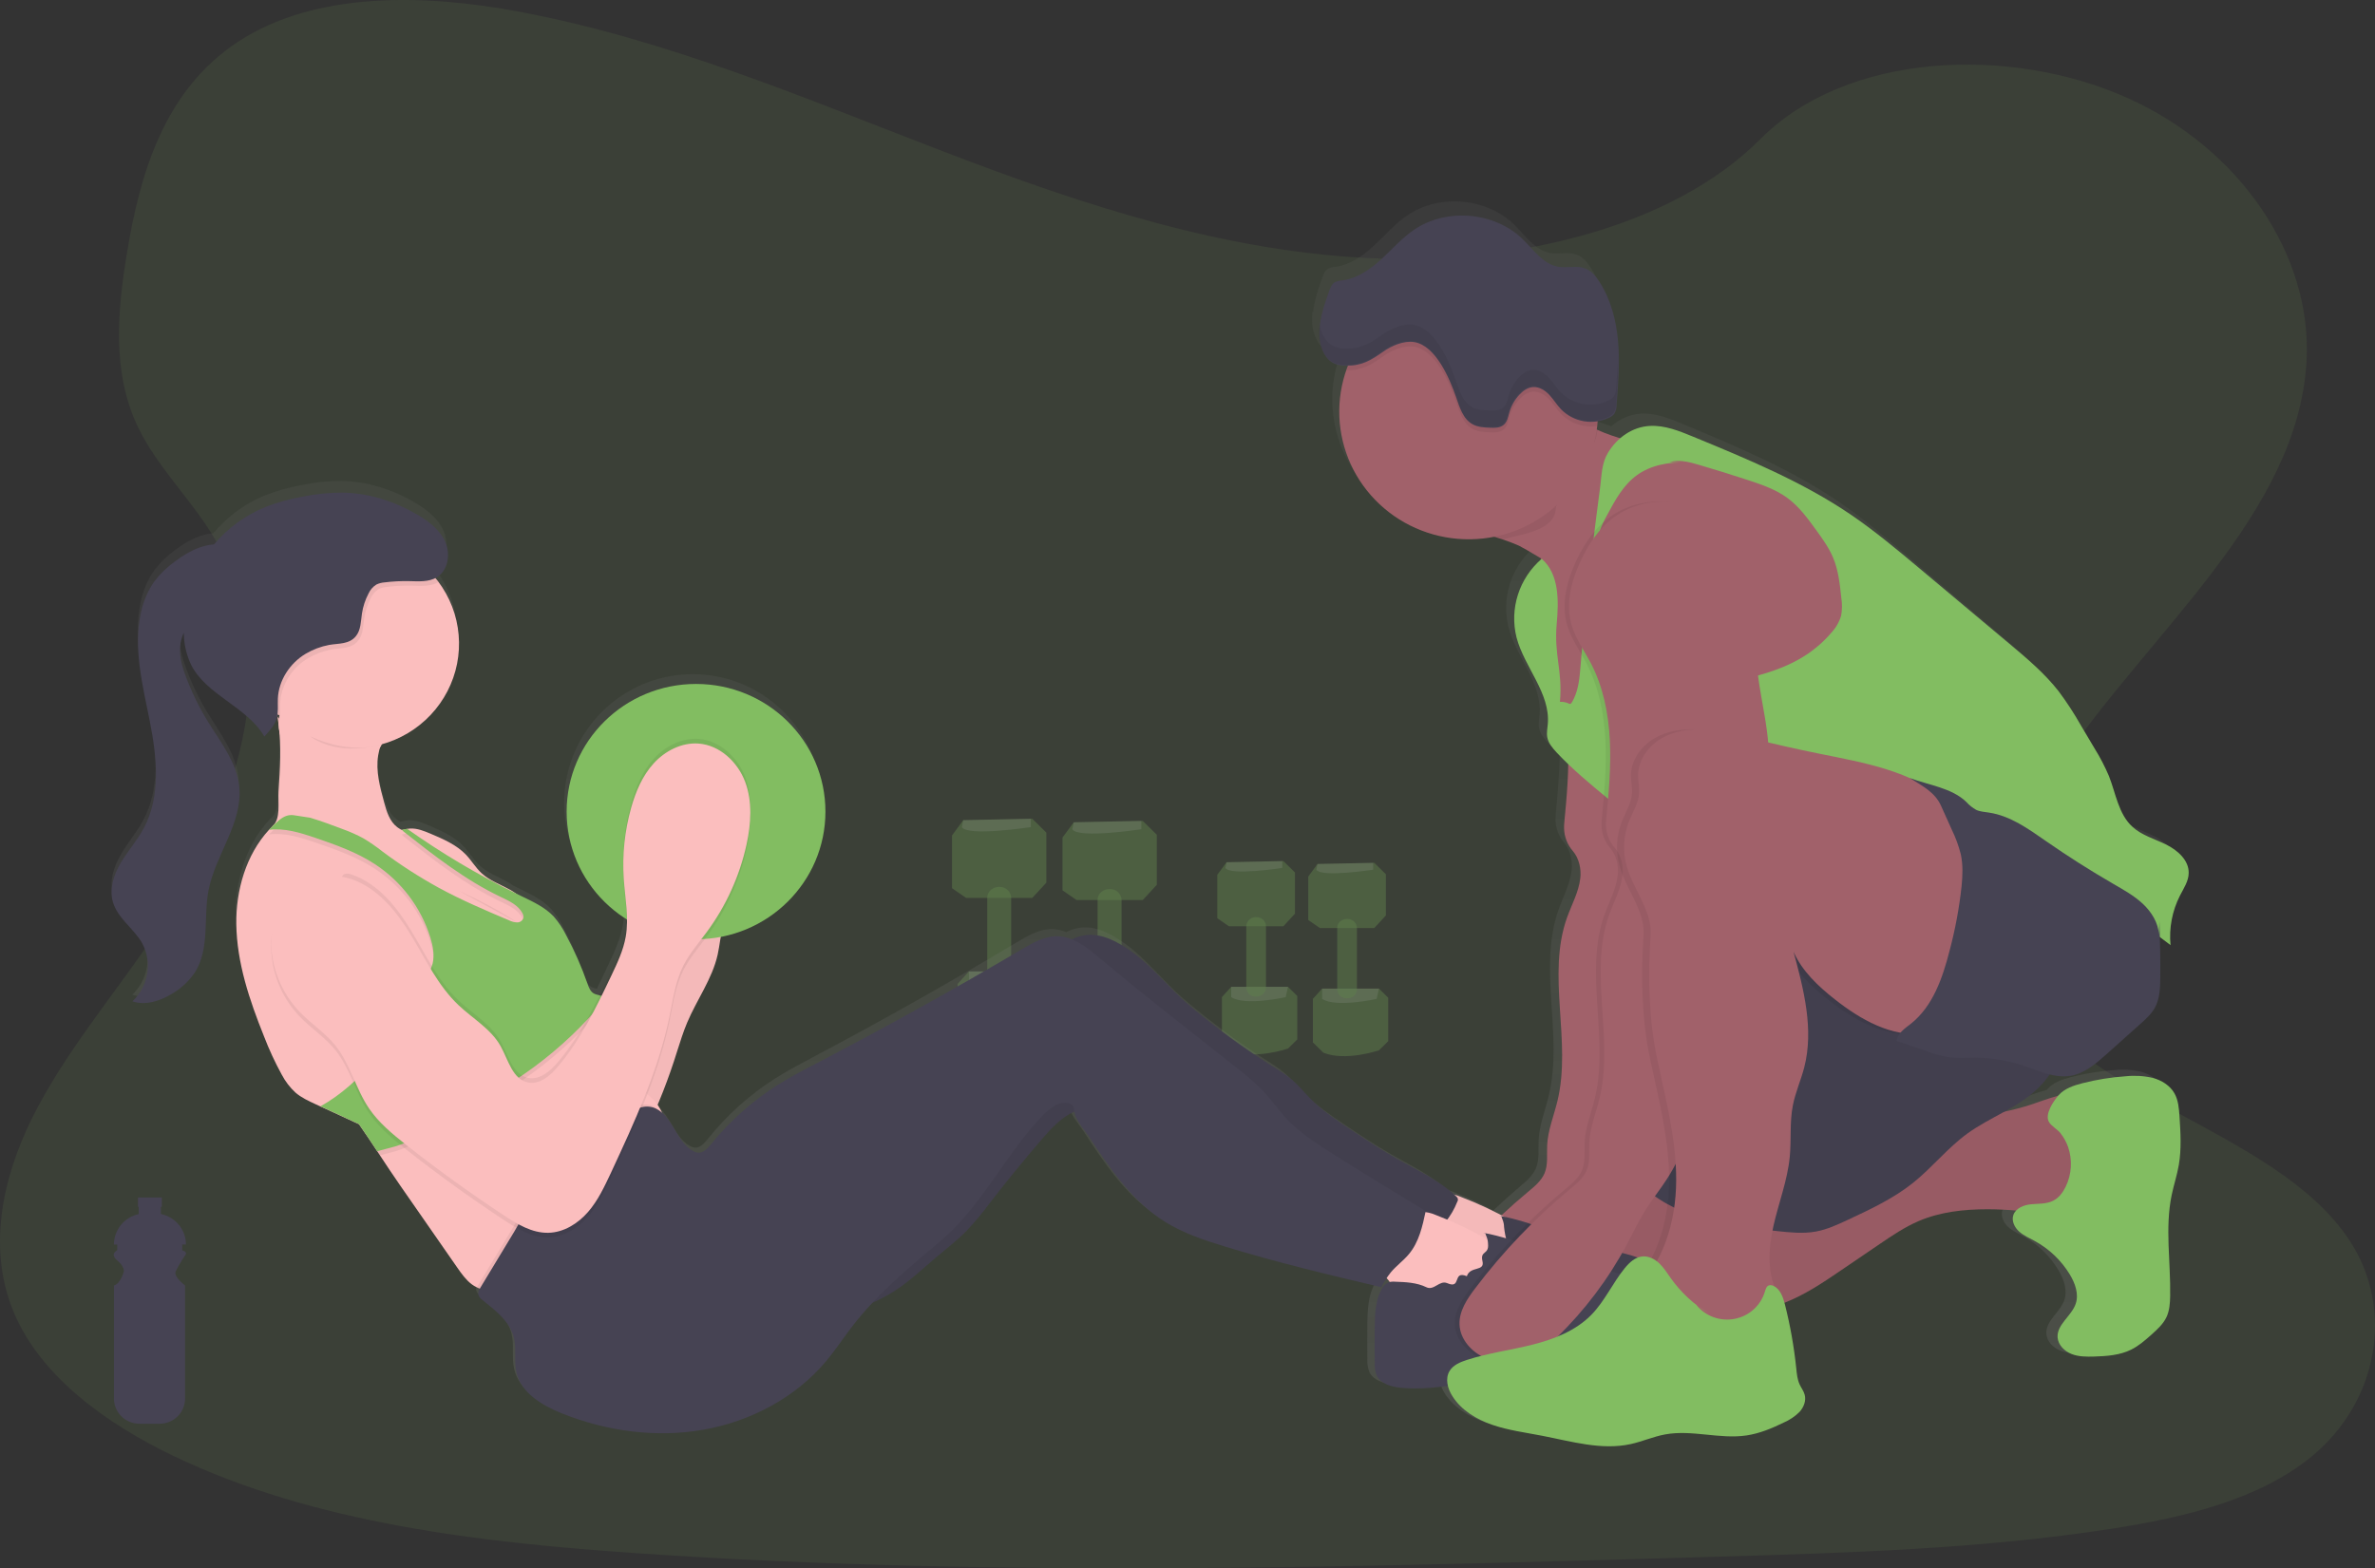 <?xml version="1.0" encoding="UTF-8"?> <svg xmlns="http://www.w3.org/2000/svg" width="162" height="107" viewBox="0 0 162 107" fill="none"><rect x="0" y="0" width="162" height="107" fill="#333333" stroke="none"/> <g clip-path="url(#clip0)"> <path opacity="0.1" d="M94.124 17.641C83.738 17.283 73.848 13.978 64.409 10.357C54.969 6.737 45.608 2.725 35.471 0.808C28.944 -0.426 21.487 -0.599 16.234 2.852C11.179 6.171 9.545 11.902 8.668 17.218C8.007 21.218 7.619 25.43 9.429 29.174C10.686 31.774 12.917 33.96 14.461 36.45C19.835 45.115 16.039 55.801 10.216 64.263C7.485 68.231 4.319 72.018 2.212 76.243C0.106 80.469 -0.868 85.31 0.975 89.62C2.803 93.891 7.155 97.101 11.871 99.357C21.449 103.936 32.736 105.253 43.742 105.997C68.105 107.641 92.598 106.929 117.026 106.216C126.066 105.953 135.147 105.685 144.039 104.305C148.979 103.539 154.077 102.324 157.663 99.388C162.214 95.662 163.342 89.352 160.292 84.679C155.177 76.841 141.029 74.896 137.456 66.484C135.487 61.855 137.509 56.697 140.369 52.404C146.505 43.193 156.79 35.113 157.332 24.583C157.704 17.352 152.76 10.112 145.115 6.683C137.1 3.097 125.992 3.548 120.079 9.485C113.992 15.604 103.294 17.956 94.124 17.641Z" fill="#82BD61"></path> <g opacity="0.5"> <path opacity="0.5" d="M70.412 55.863L65.707 55.959L64.938 57.001V60.602L65.898 61.265H70.412L71.372 60.223V56.811L70.412 55.863Z" fill="#82BD61"></path> <path opacity="0.2" d="M70.314 56.432C70.314 56.432 65.993 57.095 65.609 56.432L65.706 55.959L70.314 55.859V56.432Z" fill="white"></path> <path opacity="0.5" d="M70.796 66.287L71.564 67.046V70.654L70.796 71.4C70.796 71.4 68.012 72.348 66.187 71.589L65.322 70.737V67.129L66.091 66.276L70.796 66.287Z" fill="#82BD61"></path> <path opacity="0.2" d="M70.603 67.14C70.603 67.14 67.243 67.898 66.091 67.14V66.287H70.796L70.603 67.14Z" fill="white"></path> <path opacity="0.5" d="M68.971 61.24V66.366C68.96 66.569 68.868 66.759 68.715 66.896C68.562 67.032 68.361 67.103 68.155 67.093C67.95 67.103 67.748 67.032 67.595 66.896C67.443 66.759 67.351 66.569 67.34 66.366V61.24C67.34 60.804 67.761 60.467 68.251 60.517C68.44 60.529 68.618 60.609 68.751 60.742C68.884 60.876 68.962 61.053 68.971 61.24Z" fill="#82BD61"></path> <path opacity="0.5" d="M77.947 56.01L73.243 56.104L72.473 57.147V60.747L73.434 61.411H77.947L78.908 60.368V56.956L77.947 56.01Z" fill="#82BD61"></path> <path opacity="0.2" d="M77.85 56.578C77.85 56.578 73.529 57.241 73.145 56.578L73.241 56.104L77.85 56.01V56.578Z" fill="white"></path> <path opacity="0.5" d="M78.329 66.433L79.096 67.192V70.799L78.329 71.55C78.329 71.55 75.543 72.498 73.719 71.739L72.855 70.887V67.286L73.624 66.433H78.329Z" fill="#82BD61"></path> <path opacity="0.2" d="M78.139 67.286C78.139 67.286 74.778 68.044 73.626 67.286V66.433H78.329L78.139 67.286Z" fill="white"></path> <path opacity="0.5" d="M76.501 61.386V66.512C76.489 66.715 76.397 66.905 76.245 67.041C76.092 67.177 75.891 67.248 75.685 67.239C75.479 67.249 75.278 67.178 75.125 67.041C74.972 66.905 74.879 66.715 74.868 66.512V61.386C74.868 60.95 75.29 60.613 75.781 60.663C75.97 60.674 76.148 60.755 76.281 60.888C76.414 61.022 76.492 61.199 76.501 61.386Z" fill="#82BD61"></path> <path opacity="0.5" d="M87.54 58.751L83.666 58.83L83.033 59.687V62.651L83.823 63.198H87.54L88.33 62.339V59.531L87.54 58.751Z" fill="#82BD61"></path> <path opacity="0.2" d="M87.46 59.22C87.46 59.22 83.904 59.765 83.587 59.22L83.666 58.83L87.463 58.751L87.46 59.22Z" fill="white"></path> <path opacity="0.5" d="M87.855 67.332L88.488 67.956V70.92L87.855 71.545C87.855 71.545 85.563 72.325 84.058 71.7L83.347 70.998V68.034L83.98 67.332H87.855Z" fill="#82BD61"></path> <path opacity="0.2" d="M87.697 68.034C87.697 68.034 84.93 68.659 83.982 68.034V67.332H87.855L87.697 68.034Z" fill="white"></path> <path opacity="0.5" d="M86.353 63.177V67.397C86.344 67.564 86.268 67.721 86.142 67.833C86.016 67.945 85.85 68.004 85.681 67.995C85.512 68.004 85.346 67.945 85.22 67.833C85.094 67.721 85.019 67.564 85.01 67.397V63.177C85.016 63.088 85.04 63.001 85.081 62.921C85.123 62.842 85.181 62.772 85.251 62.716C85.322 62.66 85.404 62.619 85.491 62.596C85.579 62.573 85.67 62.568 85.76 62.582C85.916 62.591 86.062 62.657 86.172 62.767C86.282 62.877 86.346 63.023 86.353 63.177Z" fill="#82BD61"></path> <path opacity="0.5" d="M93.742 58.872L89.868 58.949L89.237 59.807V62.772L90.027 63.318H93.742L94.532 62.46V59.651L93.742 58.872Z" fill="#82BD61"></path> <path opacity="0.2" d="M93.663 59.339C93.663 59.339 90.106 59.886 89.79 59.339L89.868 58.949L93.665 58.871L93.663 59.339Z" fill="white"></path> <path opacity="0.5" d="M94.059 67.452L94.69 68.075V71.039L94.059 71.664C94.059 71.664 91.765 72.444 90.262 71.821L89.552 71.123V68.154L90.185 67.452H94.059Z" fill="#82BD61"></path> <path opacity="0.2" d="M93.9 68.154C93.9 68.154 91.134 68.778 90.185 68.154V67.452H94.059L93.9 68.154Z" fill="white"></path> <path opacity="0.5" d="M92.557 63.297V67.515C92.548 67.682 92.472 67.839 92.346 67.951C92.22 68.063 92.054 68.121 91.885 68.113C91.715 68.121 91.549 68.063 91.423 67.951C91.297 67.839 91.222 67.682 91.213 67.515V63.297C91.213 62.938 91.564 62.661 91.963 62.703C92.119 62.712 92.266 62.778 92.376 62.887C92.485 62.997 92.55 63.143 92.557 63.297Z" fill="#82BD61"></path> </g> <path d="M147.509 74.186C147.206 73.646 146.641 73.29 146.046 73.127C145.445 72.984 144.822 72.945 144.207 73.013C143.213 73.083 142.228 73.243 141.264 73.492C140.667 73.647 140.047 73.855 139.643 74.324C139.632 74.338 139.619 74.355 139.606 74.369C138.989 74.528 138.376 74.774 137.778 74.974C137.179 75.17 136.569 75.334 135.951 75.463C136.759 75.01 137.546 74.53 138.213 73.889C138.528 73.587 138.811 73.254 139.057 72.895C139.513 73.024 139.993 73.056 140.463 72.988C141.415 72.827 142.184 72.155 142.9 71.501L145.201 69.411C145.568 69.078 145.941 68.736 146.186 68.301C146.516 67.694 146.546 66.973 146.554 66.28C146.565 65.328 146.554 64.376 146.526 63.426L147.254 63.981C147.143 62.809 147.364 61.629 147.893 60.573C148.146 60.069 148.478 59.568 148.485 59.004C148.496 58.132 147.737 57.447 146.959 57.061C146.181 56.675 145.307 56.428 144.67 55.836C143.722 54.954 143.545 53.549 143.077 52.342C142.799 51.681 142.47 51.042 142.092 50.431L141.181 48.863C140.723 48.036 140.212 47.24 139.651 46.477C138.704 45.244 137.51 44.227 136.325 43.221L130.16 37.98C128.661 36.704 127.157 35.428 125.536 34.312C122.247 32.049 118.536 30.495 114.849 28.956C113.921 28.567 112.955 28.173 111.951 28.22C111.195 28.269 110.478 28.571 109.921 29.078C109.392 28.919 108.876 28.726 108.374 28.498L108.335 28.48C108.346 28.398 108.359 28.317 108.367 28.236C108.38 28.127 108.387 28.019 108.395 27.91C108.673 27.867 108.942 27.781 109.191 27.653C109.318 27.594 109.429 27.508 109.519 27.402C109.632 27.216 109.69 27.003 109.686 26.787C109.798 25.337 109.911 23.873 109.79 22.43C109.669 20.987 109.302 19.526 108.525 18.299C108.284 17.919 107.983 17.548 107.566 17.383C107.003 17.161 106.352 17.368 105.752 17.268C104.713 17.094 104.064 16.091 103.312 15.351C101.41 13.48 98.156 13.198 95.96 14.713C95.127 15.289 94.461 16.07 93.718 16.759C92.976 17.447 92.105 18.07 91.103 18.204C90.918 18.212 90.737 18.259 90.573 18.343C90.368 18.471 90.275 18.716 90.196 18.944C89.915 19.73 89.645 20.536 89.559 21.357C89.549 21.307 89.541 21.257 89.532 21.207C89.494 21.512 89.486 21.819 89.508 22.125C89.537 22.514 89.651 22.893 89.843 23.235C90.003 23.559 90.276 23.816 90.612 23.959C90.85 24.042 91.101 24.082 91.353 24.077H91.464C91.424 24.184 91.384 24.291 91.347 24.399C91.034 25.316 90.875 26.277 90.876 27.245C90.876 32.102 94.804 36.037 99.652 36.037C100.235 36.034 100.817 35.974 101.389 35.856C101.578 35.916 101.768 35.977 101.951 36.042C102.325 36.164 102.692 36.307 103.051 36.47C103.202 36.541 103.817 36.894 104.559 37.351L104.509 37.455C103.784 38.123 103.253 38.968 102.969 39.905C102.685 40.843 102.659 41.837 102.893 42.788C103.43 44.851 105.192 46.62 105.015 48.745C104.99 49.047 104.925 49.354 104.977 49.654C105.049 50.07 105.334 50.408 105.619 50.717C105.867 50.986 106.124 51.247 106.386 51.502C106.365 52.858 106.245 54.212 106.116 55.564C106.105 55.681 106.102 55.801 106.1 55.922C106.108 56.506 106.323 57.069 106.708 57.513C107.116 58.003 107.279 58.737 107.201 59.392C107.09 60.33 106.622 61.181 106.308 62.07C104.894 66.071 106.632 70.582 105.653 74.713C105.413 75.73 105.008 76.719 104.95 77.766C104.918 78.419 105.022 79.105 104.767 79.708C104.547 80.233 104.087 80.612 103.652 80.979C103.038 81.498 102.44 82.035 101.858 82.589C100.978 82.114 100.07 81.693 99.139 81.326C98.987 81.266 98.832 81.213 98.675 81.168C97.575 80.152 96.189 79.503 94.887 78.756C93.807 78.139 92.778 77.445 91.743 76.751C90.758 76.085 89.753 75.414 88.921 74.557C88.499 74.124 88.123 73.647 87.669 73.252C87.27 72.924 86.847 72.625 86.404 72.358C84.409 71.083 82.507 69.671 80.712 68.133C79.344 66.962 78.224 65.453 76.762 64.403C75.866 63.759 74.824 63.172 73.728 63.293C73.379 63.333 73.04 63.436 72.728 63.596C72.437 63.475 72.127 63.406 71.811 63.394C70.92 63.366 70.101 63.843 69.336 64.303C64.837 67.001 60.267 69.579 55.627 72.037C54.69 72.534 53.748 73.027 52.854 73.596C51.109 74.71 49.563 76.101 48.279 77.713C48.042 78.008 47.744 78.344 47.369 78.3C47.266 78.284 47.167 78.249 47.078 78.197C46.5 77.888 46.145 77.29 45.812 76.722C45.57 76.306 45.309 75.871 44.955 75.555C44.879 75.358 44.778 75.172 44.654 75C45.153 73.784 45.583 72.54 45.982 71.287C46.191 70.629 46.392 69.967 46.657 69.329C47.313 67.75 48.357 66.319 48.727 64.648C48.816 64.245 48.868 63.83 48.937 63.422C52.979 62.636 56.031 59.073 56.031 54.793C56.031 49.937 52.102 46.001 47.255 46.001C42.408 46.001 38.481 49.937 38.481 54.793C38.477 56.272 38.849 57.727 39.564 59.026C40.279 60.325 41.314 61.426 42.573 62.227C42.573 62.244 42.573 62.26 42.573 62.276C42.564 62.555 42.536 62.833 42.49 63.108C42.328 64.038 41.927 64.912 41.524 65.76C41.257 66.327 40.989 66.898 40.712 67.464C40.579 67.438 40.45 67.395 40.328 67.336C40.091 67.206 39.987 66.92 39.897 66.667C39.499 65.51 39.011 64.385 38.439 63.301C38.215 62.84 37.932 62.411 37.595 62.023C37.002 61.382 36.189 61.002 35.403 60.617C35.262 60.551 35.132 60.478 34.996 60.415C34.88 60.329 34.758 60.251 34.631 60.18C33.977 59.815 33.252 59.553 32.706 59.042C32.297 58.659 32.016 58.161 31.633 57.755C30.996 57.079 30.117 56.693 29.264 56.325C28.82 56.134 28.353 55.938 27.868 55.965C27.799 55.968 27.731 55.975 27.664 55.987C27.547 56.006 27.432 56.032 27.318 56.065C27.207 56.007 27.102 55.938 27.006 55.859C26.484 55.462 26.282 54.781 26.111 54.147C25.83 53.087 25.534 51.989 25.708 50.904C25.738 50.717 25.779 50.531 25.832 50.349C25.875 50.278 25.917 50.21 25.955 50.134C27.075 49.802 28.098 49.21 28.939 48.409C29.78 47.608 30.414 46.62 30.79 45.528C31.166 44.435 31.272 43.27 31.099 42.129C30.925 40.988 30.479 39.905 29.795 38.969C29.724 38.872 29.655 38.777 29.575 38.683L29.659 38.637C30.437 38.168 30.614 37.047 30.254 36.212C29.894 35.376 29.129 34.787 28.354 34.323C28.242 34.255 28.128 34.191 28.012 34.127L27.914 34.075C27.827 34.028 27.741 33.982 27.654 33.936L27.551 33.885C27.449 33.833 27.346 33.785 27.243 33.738L27.197 33.715C27.069 33.658 26.941 33.603 26.812 33.55C26.686 33.499 26.561 33.452 26.435 33.411L26.383 33.392C26.263 33.349 26.142 33.309 26.021 33.27L25.995 33.262C25.11 32.978 24.188 32.825 23.258 32.806C22.348 32.812 21.441 32.911 20.552 33.102C19.686 33.257 18.838 33.497 18.021 33.819C16.67 34.384 15.479 35.265 14.552 36.386C14.356 36.401 14.162 36.433 13.973 36.481C13.212 36.671 12.527 37.09 11.901 37.565C11.377 37.945 10.913 38.399 10.523 38.913C10.065 39.572 9.748 40.317 9.594 41.102C9.061 43.562 9.716 46.097 10.198 48.57C10.681 51.043 10.959 53.737 9.777 55.956C9.331 56.789 8.698 57.512 8.23 58.329C7.762 59.146 7.437 60.133 7.707 61.039C8.035 62.139 9.113 62.832 9.675 63.831C10.334 64.995 10.152 66.559 9.292 67.578C9.254 67.622 9.216 67.666 9.175 67.716C9.134 67.766 9.076 67.819 9.023 67.866C9.91 68.174 10.899 67.843 11.695 67.349C12.331 66.978 12.871 66.465 13.271 65.851C14.276 64.222 13.825 62.116 14.179 60.233C14.645 57.767 16.523 55.568 16.264 53.071C16.09 51.397 14.982 49.996 14.112 48.556C13.533 47.589 13.048 46.571 12.663 45.514C12.648 45.47 12.633 45.424 12.616 45.376C12.361 44.661 12.166 43.903 12.296 43.155C12.341 42.913 12.415 42.677 12.516 42.452C12.516 42.478 12.516 42.506 12.516 42.532C12.533 43.256 12.696 43.968 12.995 44.629C13.874 46.433 15.989 47.266 17.332 48.728C17.388 48.789 17.441 48.852 17.495 48.915C17.51 48.932 17.524 48.95 17.538 48.968L17.652 49.107L17.7 49.172C17.735 49.221 17.77 49.269 17.803 49.319L17.846 49.382C17.891 49.452 17.936 49.52 17.979 49.597C18.32 49.224 18.673 48.831 18.811 48.348C18.824 48.306 18.832 48.263 18.84 48.22C18.852 48.231 18.861 48.244 18.873 48.256C18.899 48.405 18.921 48.553 18.94 48.703C18.94 48.917 18.963 49.131 19.009 49.34C19.116 50.672 19.03 52.04 18.94 53.377C18.892 54.091 19.081 55.153 18.62 55.686L18.606 55.701C18.579 55.732 18.549 55.761 18.517 55.787C18.438 55.867 18.358 55.947 18.284 56.03C16.737 57.751 16.034 60.193 16.07 62.532C16.107 65.195 16.969 67.775 17.946 70.252C18.287 71.156 18.689 72.037 19.15 72.888C19.387 73.348 19.701 73.765 20.079 74.122C20.474 74.467 20.955 74.695 21.429 74.917C21.547 74.972 21.667 75.026 21.785 75.083L22.087 75.222L24.389 76.302C24.811 76.914 25.218 77.542 25.631 78.172C25.69 78.261 25.747 78.353 25.808 78.441C26.258 79.135 26.71 79.829 27.172 80.503L31.051 86.173C31.332 86.59 31.626 87.006 32.021 87.314C32.134 87.401 32.255 87.476 32.384 87.537C32.449 87.568 32.517 87.596 32.585 87.619C32.5 87.745 32.464 87.897 32.482 88.048C32.534 88.195 32.633 88.322 32.764 88.41C33.641 89.126 34.615 89.881 34.891 90.981C35.087 91.765 34.891 92.605 35.067 93.393C35.389 94.814 36.813 95.676 38.16 96.222C41.179 97.446 44.533 97.917 47.74 97.348C50.947 96.779 53.994 95.137 56.071 92.63C56.71 91.856 57.254 91.01 57.86 90.211C58.282 89.648 58.746 89.111 59.225 88.593C59.742 88.36 60.241 88.088 60.717 87.78C61.731 87.115 62.604 86.262 63.529 85.471C64.22 84.877 64.942 84.317 65.576 83.667C66.146 83.051 66.678 82.403 67.17 81.725C68.294 80.254 69.456 78.812 70.655 77.399C71.296 76.643 71.976 75.873 72.871 75.457L72.912 75.44C73.019 76.062 73.518 76.589 73.868 77.126C75.317 79.346 76.832 81.632 79.071 83.047C80.297 83.821 81.683 84.296 83.067 84.729C86.582 85.825 90.154 86.685 93.728 87.547C93.846 87.325 93.962 87.12 94.091 86.92C94.146 86.978 94.198 87.039 94.246 87.103C94.261 87.125 94.274 87.149 94.289 87.171C94.263 87.176 94.238 87.183 94.213 87.192C93.984 87.297 93.803 87.485 93.708 87.716C93.323 88.478 93.287 89.362 93.268 90.214C93.256 91.047 93.268 91.879 93.268 92.712C93.248 93.023 93.296 93.334 93.409 93.625C93.682 94.18 94.375 94.387 94.995 94.457C96.072 94.575 97.158 94.475 98.229 94.332C98.291 94.582 98.392 94.82 98.528 95.039C99.13 96.01 100.169 96.651 101.251 97.027C102.332 97.403 103.478 97.553 104.601 97.774C106.597 98.165 108.638 98.791 110.622 98.35C111.414 98.174 112.169 97.832 112.961 97.682C114.773 97.344 116.652 98.029 118.477 97.754C119.359 97.616 120.192 97.269 120.991 96.871C121.394 96.696 121.759 96.448 122.067 96.138C122.359 95.813 122.535 95.352 122.414 94.932C122.345 94.691 122.188 94.485 122.082 94.258C121.941 93.894 121.861 93.509 121.845 93.12C121.698 91.646 121.445 90.184 121.088 88.746C121.078 88.706 121.067 88.664 121.056 88.622C122.435 88.083 123.671 87.235 124.892 86.391L127.517 84.579C128.36 83.992 129.225 83.402 130.173 82.991C131.627 82.361 133.237 82.181 134.821 82.182C135.47 82.182 136.119 82.214 136.765 82.273C136.682 82.361 136.621 82.466 136.583 82.581C136.454 82.978 136.659 83.413 136.964 83.703C137.269 83.993 137.667 84.157 138.026 84.358C139.017 84.909 139.842 85.709 140.416 86.677C140.776 87.286 141.038 88.026 140.81 88.696C140.529 89.537 139.526 90.117 139.584 91.002C139.618 91.524 140.044 91.956 140.529 92.148C141.014 92.341 141.552 92.338 142.076 92.323C142.932 92.297 143.813 92.232 144.58 91.847C145.096 91.588 145.533 91.197 145.962 90.809C146.353 90.456 146.752 90.088 146.974 89.61C147.182 89.161 147.215 88.652 147.225 88.158C147.267 85.832 146.861 83.474 147.329 81.196C147.469 80.502 147.694 79.823 147.814 79.124C148.002 78.014 147.931 76.893 147.859 75.777C147.824 75.228 147.782 74.662 147.509 74.186Z" fill="url(#paint0_linear)"></path> <path opacity="0.06" d="M117.801 42.022C117.248 42.389 117.055 43.1 116.985 43.755C116.685 46.54 117.85 49.297 117.772 52.096C117.711 54.323 116.87 56.447 116.04 58.519C114.626 62.053 113.889 65.892 113.603 69.681C113.318 73.471 112.9 77.417 110.839 80.623C110.371 81.348 109.825 82.023 109.367 82.753C108.886 83.516 108.505 84.335 108.08 85.128C106.829 87.472 105.216 89.611 103.299 91.466C102.737 92.007 102.141 92.531 101.424 92.844C100.961 93.041 100.464 93.146 99.96 93.151C99.457 93.157 98.957 93.062 98.49 92.874C97.529 92.481 96.719 91.596 96.679 90.569C96.644 89.651 97.2 88.822 97.757 88.087C99.644 85.595 101.814 83.325 104.225 81.321C104.662 80.957 105.123 80.581 105.349 80.062C105.604 79.464 105.5 78.785 105.532 78.138C105.584 77.104 105.992 76.123 106.235 75.115C107.22 71.023 105.47 66.555 106.893 62.59C107.21 61.709 107.679 60.867 107.79 59.939C107.869 59.289 107.706 58.564 107.294 58.077C106.908 57.639 106.693 57.08 106.685 56.5C106.685 56.381 106.685 56.263 106.699 56.146C106.871 54.33 107.041 52.505 106.948 50.683C106.855 48.861 106.488 47.03 105.636 45.41C105.195 44.571 104.624 43.785 104.351 42.879C103.912 41.413 104.317 39.826 104.971 38.439C105.482 37.354 106.162 36.32 107.113 35.576C108.879 34.195 111.522 34.036 113.456 35.178C114.881 36.019 115.857 37.433 116.649 38.874C117.217 39.928 117.809 40.82 117.801 42.022Z" fill="black"></path> <path d="M113.114 30.962C112.844 31.681 112.575 32.4 112.308 33.118C112.131 33.59 111.955 34.066 111.773 34.538C110.929 36.712 109.985 38.852 108.509 40.652C108.73 40.383 106.653 39.028 105.122 38.104C104.375 37.65 103.756 37.301 103.605 37.231C103.244 37.07 102.874 36.929 102.498 36.807C101.914 36.612 101.324 36.445 100.74 36.235C99.39 35.754 100.334 35.031 100.912 34.254C102.803 31.709 103.162 28.231 105.309 25.893C106.096 27.369 107.342 28.558 108.863 29.286C108.893 29.301 108.924 29.315 108.955 29.327C110.23 29.916 111.639 30.17 112.958 30.662C113.03 30.689 113.113 30.726 113.137 30.801C113.145 30.856 113.138 30.912 113.114 30.962Z" fill="#A1616A"></path> <path d="M109.443 82.363C108.832 83.226 108.452 84.228 108.337 85.275C108.223 86.322 108.378 87.381 108.789 88.353C108.893 88.625 109.054 88.871 109.263 89.076C109.528 89.281 109.837 89.423 110.167 89.492C112.959 90.276 115.94 90.122 118.8 89.631C119.769 89.484 120.721 89.245 121.643 88.916C123.059 88.382 124.323 87.529 125.572 86.677L128.213 84.881C129.068 84.3 129.93 83.716 130.884 83.308C132.347 82.685 133.967 82.506 135.56 82.507C136.928 82.509 138.293 82.637 139.637 82.891C140.533 83.062 141.606 83.238 142.236 82.593C142.596 82.228 142.703 81.694 142.773 81.19C143.051 79.23 143.046 77.241 142.757 75.283C142.75 75.118 142.69 74.96 142.585 74.832C142.485 74.749 142.365 74.695 142.236 74.675C140.991 74.398 139.743 74.974 138.534 75.369C136.021 76.193 133.323 76.292 130.766 76.97C128.083 77.682 125.564 79.03 122.791 79.303C121.469 79.433 120.142 79.32 118.817 79.349C117.588 79.375 116.442 79.794 115.239 79.844C112.919 79.945 110.901 80.345 109.443 82.363Z" fill="#A1616A"></path> <path opacity="0.06" d="M109.443 82.363C108.832 83.226 108.452 84.228 108.337 85.275C108.223 86.322 108.378 87.381 108.789 88.353C108.893 88.625 109.054 88.871 109.263 89.076C109.528 89.281 109.837 89.423 110.167 89.492C112.959 90.276 115.94 90.122 118.8 89.631C119.769 89.484 120.721 89.245 121.643 88.916C123.059 88.382 124.323 87.529 125.572 86.677L128.213 84.881C129.068 84.3 129.93 83.716 130.884 83.308C132.347 82.685 133.967 82.506 135.56 82.507C136.928 82.509 138.293 82.637 139.637 82.891C140.533 83.062 141.606 83.238 142.236 82.593C142.596 82.228 142.703 81.694 142.773 81.19C143.051 79.23 143.046 77.241 142.757 75.283C142.75 75.118 142.69 74.96 142.585 74.832C142.485 74.749 142.365 74.695 142.236 74.675C140.991 74.398 139.743 74.974 138.534 75.369C136.021 76.193 133.323 76.292 130.766 76.97C128.083 77.682 125.564 79.03 122.791 79.303C121.469 79.433 120.142 79.32 118.817 79.349C117.588 79.375 116.442 79.794 115.239 79.844C112.919 79.945 110.901 80.345 109.443 82.363Z" fill="black"></path> <path d="M111.712 79.429C111.646 79.736 111.587 80.061 111.68 80.36C111.795 80.655 111.989 80.913 112.242 81.107C114.633 83.219 118.048 83.656 121.241 83.999C122.106 84.092 122.986 84.185 123.843 84.031C124.623 83.892 125.351 83.552 126.07 83.216C127.617 82.493 129.172 81.762 130.498 80.699C131.798 79.658 132.842 78.326 134.189 77.345C135.72 76.235 137.603 75.599 138.969 74.292C139.958 73.351 140.614 72.123 140.844 70.787C140.998 69.875 140.948 68.944 140.844 68.026C140.733 66.97 140.554 65.896 140.045 64.96C139.456 63.878 138.466 63.061 137.421 62.389C135.211 60.971 132.608 60.091 129.969 60.113C126.313 60.145 122.938 62.245 120.315 64.602C117.539 67.099 115.293 70.115 113.706 73.474C112.81 75.376 112.141 77.374 111.712 79.429Z" fill="#464353"></path> <path opacity="0.06" d="M111.712 79.429C111.646 79.736 111.587 80.061 111.68 80.36C111.795 80.655 111.989 80.913 112.242 81.107C114.633 83.219 118.048 83.656 121.241 83.999C122.106 84.092 122.986 84.185 123.843 84.031C124.623 83.892 125.351 83.552 126.07 83.216C127.617 82.493 129.172 81.762 130.498 80.699C131.798 79.658 132.842 78.326 134.189 77.345C135.72 76.235 137.603 75.599 138.969 74.292C139.958 73.351 140.614 72.123 140.844 70.787C140.998 69.875 140.948 68.944 140.844 68.026C140.733 66.97 140.554 65.896 140.045 64.96C139.456 63.878 138.466 63.061 137.421 62.389C135.211 60.971 132.608 60.091 129.969 60.113C126.313 60.145 122.938 62.245 120.315 64.602C117.539 67.099 115.293 70.115 113.706 73.474C112.81 75.376 112.141 77.374 111.712 79.429Z" fill="black"></path> <path d="M117.801 42.022C117.248 42.389 117.055 43.1 116.985 43.755C116.685 46.54 117.85 49.297 117.772 52.096C117.711 54.323 116.87 56.447 116.04 58.519C114.626 62.053 113.889 65.892 113.603 69.681C113.318 73.471 112.9 77.417 110.839 80.623C110.371 81.348 109.825 82.023 109.367 82.753C108.886 83.516 108.505 84.335 108.08 85.128C106.829 87.472 105.216 89.611 103.299 91.466C102.737 92.007 102.141 92.531 101.424 92.844C100.961 93.041 100.464 93.146 99.96 93.151C99.457 93.157 98.957 93.062 98.49 92.874C97.529 92.481 96.719 91.596 96.679 90.569C96.644 89.651 97.2 88.822 97.757 88.087C99.644 85.595 101.814 83.325 104.225 81.321C104.662 80.957 105.123 80.581 105.349 80.062C105.604 79.464 105.5 78.785 105.532 78.138C105.584 77.104 105.992 76.123 106.235 75.115C107.22 71.023 105.47 66.555 106.893 62.59C107.21 61.709 107.679 60.867 107.79 59.939C107.869 59.289 107.706 58.564 107.294 58.077C106.908 57.639 106.693 57.08 106.685 56.5C106.685 56.381 106.685 56.263 106.699 56.146C106.871 54.33 107.041 52.505 106.948 50.683C106.855 48.861 106.488 47.03 105.636 45.41C105.195 44.571 104.624 43.785 104.351 42.879C103.912 41.413 104.317 39.826 104.971 38.439C105.482 37.354 106.162 36.32 107.113 35.576C108.879 34.195 111.522 34.036 113.456 35.178C114.881 36.019 115.857 37.433 116.649 38.874C117.217 39.928 117.809 40.82 117.801 42.022Z" fill="#A1616A"></path> <path d="M110.032 51.344C112.971 51.344 115.354 47.654 115.354 43.102C115.354 38.551 112.971 34.861 110.032 34.861C107.093 34.861 104.71 38.551 104.71 43.102C104.71 47.654 107.093 51.344 110.032 51.344Z" fill="#A1616A"></path> <path d="M96.459 86.168C96.616 86.386 96.723 86.636 96.771 86.9C96.82 87.164 96.809 87.435 96.74 87.694C97.242 88.05 97.851 88.225 98.468 88.191C99.08 88.158 99.682 88.021 100.247 87.787C100.738 87.61 101.204 87.369 101.63 87.071C102.364 86.535 102.896 85.769 103.318 84.976C103.555 84.537 103.758 83.97 103.458 83.576C103.341 83.442 103.197 83.332 103.036 83.254C101.953 82.644 100.825 82.115 99.662 81.67C99.343 81.525 98.996 81.448 98.644 81.446C98.212 81.469 97.82 81.702 97.477 81.963C96.706 82.555 96.084 83.315 95.66 84.183C95.528 84.461 95.129 85.12 95.327 85.406C95.417 85.538 95.749 85.584 95.889 85.667C96.113 85.792 96.307 85.963 96.459 86.168Z" fill="#FBBEBE"></path> <path opacity="0.03" d="M96.459 86.168C96.616 86.386 96.723 86.636 96.771 86.9C96.82 87.164 96.809 87.435 96.74 87.694C97.242 88.05 97.851 88.225 98.468 88.191C99.08 88.158 99.682 88.021 100.247 87.787C100.738 87.61 101.204 87.369 101.63 87.071C102.364 86.535 102.896 85.769 103.318 84.976C103.555 84.537 103.758 83.97 103.458 83.576C103.341 83.442 103.197 83.332 103.036 83.254C101.953 82.644 100.825 82.115 99.662 81.67C99.343 81.525 98.996 81.448 98.644 81.446C98.212 81.469 97.82 81.702 97.477 81.963C96.706 82.555 96.084 83.315 95.66 84.183C95.528 84.461 95.129 85.12 95.327 85.406C95.417 85.538 95.749 85.584 95.889 85.667C96.113 85.792 96.307 85.963 96.459 86.168Z" fill="black"></path> <path d="M102.281 82.952C104.66 83.388 106.848 84.523 109.187 85.135C110.133 85.382 111.107 85.551 112.012 85.915C112.916 86.279 113.768 86.9 114.157 87.785C114.322 88.21 114.431 88.654 114.482 89.106C114.583 89.746 114.666 90.461 114.281 90.985C113.875 91.54 113.107 91.662 112.419 91.744C109.947 92.034 107.475 92.326 104.995 92.531C104.493 92.561 103.993 92.62 103.498 92.707C103.09 92.788 102.692 92.91 102.287 93.004C101.762 93.125 101.23 93.201 100.698 93.282C99.338 93.475 97.963 93.668 96.598 93.521C95.975 93.453 95.278 93.254 95.003 92.699C94.889 92.411 94.841 92.103 94.863 91.794C94.856 90.97 94.849 90.147 94.863 89.324C94.875 88.479 94.918 87.602 95.306 86.849C95.402 86.618 95.583 86.432 95.813 86.329C95.955 86.288 96.103 86.275 96.249 86.29C96.98 86.315 97.737 86.345 98.391 86.667C98.909 86.921 99.331 87.344 99.86 87.575C100.861 88.013 102.069 87.698 103.083 88.11C103.319 87.391 103.266 86.664 103.09 85.927C102.914 85.191 102.668 84.468 102.593 83.716C102.591 83.55 102.558 83.387 102.498 83.233C102.422 83.079 102.447 82.929 102.281 82.952Z" fill="#464353"></path> <path opacity="0.06" d="M102.281 82.952C104.66 83.388 106.848 84.523 109.187 85.135C110.133 85.382 111.107 85.551 112.012 85.915C112.916 86.279 113.768 86.9 114.157 87.785C114.322 88.21 114.431 88.654 114.482 89.106C114.583 89.746 114.666 90.461 114.281 90.985C113.875 91.54 113.107 91.662 112.419 91.744C109.947 92.034 107.475 92.326 104.995 92.531C104.493 92.561 103.993 92.62 103.498 92.707C103.09 92.788 102.692 92.91 102.287 93.004C101.762 93.125 101.23 93.201 100.698 93.282C99.338 93.475 97.963 93.668 96.598 93.521C95.975 93.453 95.278 93.254 95.003 92.699C94.889 92.411 94.841 92.103 94.863 91.794C94.856 90.97 94.849 90.147 94.863 89.324C94.875 88.479 94.918 87.602 95.306 86.849C95.402 86.618 95.583 86.432 95.813 86.329C95.955 86.288 96.103 86.275 96.249 86.29C96.98 86.315 97.737 86.345 98.391 86.667C98.909 86.921 99.331 87.344 99.86 87.575C100.861 88.013 102.069 87.698 103.083 88.11C103.319 87.391 103.266 86.664 103.09 85.927C102.914 85.191 102.668 84.468 102.593 83.716C102.591 83.55 102.558 83.387 102.498 83.233C102.422 83.079 102.447 82.929 102.281 82.952Z" fill="black"></path> <path d="M22.807 59.292C22.328 59.142 21.865 59.561 21.596 59.986C20.48 61.718 20.571 64.03 21.464 65.883C21.677 66.354 21.97 66.784 22.33 67.156C22.814 67.626 23.437 67.927 24.018 68.266C25.629 69.205 27.01 70.485 28.062 72.013C28.749 73.013 29.291 74.114 30.071 75.045C31.992 77.337 35.148 78.375 37.011 80.706C37.457 81.261 37.834 81.905 38.429 82.309C38.782 82.549 39.194 82.691 39.623 82.721C40.05 82.751 40.479 82.668 40.863 82.481C41.248 82.293 41.575 82.007 41.81 81.653C42.045 81.299 42.18 80.889 42.201 80.466C42.926 79.416 43.517 78.255 44.081 77.112C44.916 75.367 45.62 73.564 46.191 71.718C46.4 71.066 46.602 70.41 46.87 69.776C47.529 68.21 48.58 66.794 48.951 65.14C49.1 64.476 49.136 63.787 49.353 63.143C49.547 62.565 49.879 62.041 50.32 61.617C51.783 60.214 52.57 58.17 53.733 56.518C54.205 55.851 54.696 55.185 55.008 54.43C55.32 53.675 55.44 52.811 55.149 52.047C54.858 51.284 54.097 50.668 53.273 50.711C52.904 50.749 52.547 50.857 52.22 51.03C51.084 51.562 50.043 52.27 49.135 53.128C48.738 53.505 48.362 53.904 48.01 54.322C46.292 56.348 44.948 58.806 44.829 61.446C44.79 62.35 44.863 63.354 44.281 64.055C42.675 65.99 42.159 68.652 40.79 70.758C40.156 71.73 39.429 72.736 38.344 73.178C38.184 73.254 38.007 73.289 37.83 73.278C37.397 73.23 37.148 72.78 36.965 72.389C36.251 70.862 35.424 69.39 34.492 67.983C34.123 67.428 33.717 66.859 33.128 66.533C32.726 66.312 32.259 66.214 31.881 65.956C31.353 65.596 31.078 64.984 30.804 64.411C29.915 62.56 28.79 60.829 27.456 59.26C26.845 58.543 26.041 57.802 25.099 57.909C24.202 58.013 23.654 58.944 22.807 59.292Z" fill="#FBBEBE"></path> <path opacity="0.03" d="M22.807 59.292C22.328 59.142 21.865 59.561 21.596 59.986C20.48 61.718 20.571 64.03 21.464 65.883C21.677 66.354 21.97 66.784 22.33 67.156C22.814 67.626 23.437 67.927 24.018 68.266C25.629 69.205 27.01 70.485 28.062 72.013C28.749 73.013 29.291 74.114 30.071 75.045C31.992 77.337 35.148 78.375 37.011 80.706C37.457 81.261 37.834 81.905 38.429 82.309C38.782 82.549 39.194 82.691 39.623 82.721C40.05 82.751 40.479 82.668 40.863 82.481C41.248 82.293 41.575 82.007 41.81 81.653C42.045 81.299 42.18 80.889 42.201 80.466C42.926 79.416 43.517 78.255 44.081 77.112C44.916 75.367 45.62 73.564 46.191 71.718C46.4 71.066 46.602 70.41 46.87 69.776C47.529 68.21 48.58 66.794 48.951 65.14C49.1 64.476 49.136 63.787 49.353 63.143C49.547 62.565 49.879 62.041 50.32 61.617C51.783 60.214 52.57 58.17 53.733 56.518C54.205 55.851 54.696 55.185 55.008 54.43C55.32 53.675 55.44 52.811 55.149 52.047C54.858 51.284 54.097 50.668 53.273 50.711C52.904 50.749 52.547 50.857 52.22 51.03C51.084 51.562 50.043 52.27 49.135 53.128C48.738 53.505 48.362 53.904 48.01 54.322C46.292 56.348 44.948 58.806 44.829 61.446C44.79 62.35 44.863 63.354 44.281 64.055C42.675 65.99 42.159 68.652 40.79 70.758C40.156 71.73 39.429 72.736 38.344 73.178C38.184 73.254 38.007 73.289 37.83 73.278C37.397 73.23 37.148 72.78 36.965 72.389C36.251 70.862 35.424 69.39 34.492 67.983C34.123 67.428 33.717 66.859 33.128 66.533C32.726 66.312 32.259 66.214 31.881 65.956C31.353 65.596 31.078 64.984 30.804 64.411C29.915 62.56 28.79 60.829 27.456 59.26C26.845 58.543 26.041 57.802 25.099 57.909C24.202 58.013 23.654 58.944 22.807 59.292Z" fill="black"></path> <path d="M22.709 52.662C24.756 52.662 26.415 51.184 26.415 49.361C26.415 47.538 24.756 46.06 22.709 46.06C20.662 46.06 19.002 47.538 19.002 49.361C19.002 51.184 20.662 52.662 22.709 52.662Z" fill="#FBBEBE"></path> <path d="M26.184 49.999C26.922 49.999 27.519 49.409 27.519 48.682C27.519 47.955 26.922 47.365 26.184 47.365C25.448 47.365 24.85 47.955 24.85 48.682C24.85 49.409 25.448 49.999 26.184 49.999Z" fill="#FBBEBE"></path> <path d="M23.195 49.361C26.015 49.361 28.301 48.757 28.301 48.013C28.301 47.269 26.015 46.666 23.195 46.666C20.375 46.666 18.09 47.269 18.09 48.013C18.09 48.757 20.375 49.361 23.195 49.361Z" fill="#FBBEBE"></path> <path d="M18.642 47.726C18.766 48.115 18.864 48.511 18.935 48.913C18.506 48.483 18.135 48.001 17.829 47.479C17.747 47.389 17.681 47.286 17.634 47.174C17.178 46.127 16.868 45.069 16.868 43.923C16.868 42.594 17.244 41.291 17.954 40.162C18.665 39.033 19.681 38.123 20.888 37.534C22.095 36.944 23.445 36.7 24.786 36.828C26.126 36.956 27.403 37.452 28.474 38.259C29.544 39.066 30.364 40.151 30.842 41.394C31.319 42.636 31.435 43.986 31.177 45.29C30.918 46.595 30.295 47.801 29.378 48.775C28.461 49.748 27.287 50.449 25.988 50.798C26.208 50.096 26.511 49.411 26.55 48.682C26.574 48.439 26.538 48.194 26.446 47.968C26.323 47.727 26.14 47.52 25.916 47.365C25.112 46.759 24.077 46.494 23.064 46.511C22.051 46.552 21.055 46.788 20.133 47.204C19.842 47.328 19.493 47.494 19.148 47.608C18.984 47.664 18.814 47.704 18.642 47.726Z" fill="#FBBEBE"></path> <path d="M36.957 63.32C36.494 64.052 35.506 64.275 34.637 64.21C33.017 64.092 31.543 63.239 30.292 62.212C29.04 61.185 27.946 59.991 26.667 59.003C24.286 57.162 21.605 56.422 18.576 56.379C19.168 55.895 18.95 54.746 18.998 53.991C19.102 52.465 19.2 50.898 18.998 49.394C18.977 49.232 18.953 49.072 18.925 48.913C18.973 48.963 19.023 49.011 19.075 49.061C19.976 49.914 21.085 50.522 22.295 50.827C23.504 51.131 24.773 51.121 25.978 50.798C25.9 51.04 25.84 51.287 25.796 51.537C25.622 52.609 25.915 53.697 26.203 54.748C26.374 55.376 26.578 56.05 27.103 56.443C27.443 56.699 27.872 56.798 28.275 56.933C29.08 57.204 29.822 57.628 30.46 58.182C30.905 58.566 31.304 59.014 31.781 59.349C32.234 59.632 32.712 59.875 33.208 60.076C34.426 60.631 35.577 61.319 36.639 62.128C36.839 62.252 36.995 62.434 37.085 62.65C37.111 62.764 37.113 62.883 37.091 62.998C37.069 63.114 37.023 63.223 36.957 63.32Z" fill="#FBBEBE"></path> <path d="M45.263 76.765C45.166 77.398 44.578 77.892 44.163 78.383C43.035 79.726 41.892 81.073 40.631 82.303C39.281 83.617 37.799 84.788 36.318 85.959L34.398 87.476C34.161 87.69 33.883 87.855 33.581 87.962C33.227 88.049 32.852 88.005 32.529 87.838C32.4 87.777 32.278 87.703 32.165 87.618C31.767 87.312 31.474 86.896 31.189 86.487C29.89 84.615 28.589 82.743 27.287 80.871C26.823 80.202 26.367 79.515 25.915 78.828C25.854 78.74 25.796 78.649 25.736 78.561C25.323 77.936 24.911 77.312 24.487 76.708L22.173 75.638L21.869 75.499L21.511 75.334C21.034 75.114 20.55 74.889 20.154 74.547C19.774 74.195 19.458 73.782 19.219 73.325C18.756 72.48 18.351 71.605 18.007 70.707C17.022 68.255 16.156 65.699 16.12 63.059C16.087 60.738 16.782 58.323 18.346 56.619C18.559 56.385 18.789 56.165 19.033 55.962C19.334 55.713 19.645 55.568 20.031 55.622C20.418 55.676 20.785 55.731 21.156 55.794C22.18 55.968 23.196 56.18 24.203 56.432C25.112 56.661 26.052 56.922 26.971 56.74C27.118 56.711 27.264 56.669 27.411 56.632C27.53 56.601 27.648 56.572 27.771 56.553C27.838 56.541 27.907 56.534 27.976 56.531C28.464 56.505 28.932 56.698 29.382 56.889C30.241 57.252 31.126 57.635 31.772 58.304C32.158 58.706 32.44 59.2 32.851 59.579C33.399 60.086 34.13 60.345 34.788 60.707C34.916 60.777 35.038 60.854 35.156 60.939C35.415 61.131 35.651 61.352 35.858 61.598C36.711 62.59 37.217 63.929 38.157 64.916C38.91 65.704 39.565 66.579 40.106 67.52C40.195 67.677 40.281 67.835 40.365 67.996C40.506 68.264 40.636 68.536 40.757 68.811C40.788 68.882 40.819 68.95 40.847 69.023C41.024 69.439 41.179 69.864 41.31 70.296C41.629 71.343 41.842 72.474 42.55 73.315C43.045 73.899 43.731 74.287 44.309 74.79C44.681 75.101 44.974 75.495 45.164 75.938C45.269 76.201 45.302 76.485 45.263 76.765Z" fill="#FBBEBE"></path> <path opacity="0.06" d="M41.348 68.431C41.187 68.632 41.021 68.829 40.852 69.025C40.823 69.061 40.792 69.096 40.761 69.13C39.281 70.839 37.587 72.355 35.719 73.641C34.563 74.438 33.344 75.144 32.128 75.849L29.878 77.149C28.938 77.695 27.984 78.244 26.941 78.558C26.606 78.656 26.256 78.735 25.915 78.828C25.854 78.74 25.796 78.649 25.736 78.561C25.323 77.936 24.91 77.312 24.487 76.708L22.173 75.638C23.451 74.841 24.585 73.838 25.528 72.671C26.934 70.96 28.015 69.01 29.081 67.071C29.27 66.758 29.417 66.422 29.518 66.072C29.659 65.49 29.541 64.88 29.368 64.308C28.735 62.258 27.404 60.487 25.599 59.295C24.334 58.462 22.894 57.956 21.463 57.467C20.463 57.126 19.368 56.796 18.351 56.936C18.564 56.701 18.794 56.482 19.039 56.279C19.34 56.03 19.65 55.884 20.037 55.938C20.424 55.992 20.791 56.048 21.162 56.111C21.914 56.339 22.654 56.611 23.389 56.891C23.873 57.066 24.343 57.276 24.795 57.52C25.245 57.791 25.678 58.09 26.09 58.415C27.309 59.332 28.593 60.163 29.932 60.9C31.479 61.742 33.102 62.427 34.725 63.12C34.897 63.208 35.087 63.255 35.281 63.259C35.377 63.259 35.471 63.227 35.548 63.168C35.624 63.109 35.679 63.027 35.702 62.934C35.709 62.833 35.685 62.733 35.635 62.644C35.354 62.077 34.715 61.791 34.137 61.515C31.739 60.369 29.629 58.719 27.543 57.081C27.492 57.042 27.448 56.995 27.411 56.943L27.771 56.864C30.106 58.519 32.572 59.986 35.146 61.251C35.282 61.32 35.418 61.386 35.555 61.451C35.653 61.5 35.75 61.547 35.85 61.59C36.543 61.926 37.236 62.284 37.758 62.839C38.094 63.221 38.378 63.647 38.602 64.103C39.176 65.174 39.667 66.288 40.07 67.433C40.077 67.458 40.086 67.482 40.096 67.505C40.148 67.68 40.236 67.843 40.355 67.981C40.397 68.028 40.447 68.067 40.503 68.096C40.767 68.25 41.13 68.234 41.348 68.431Z" fill="black"></path> <path d="M27.776 56.553C30.111 58.208 32.577 59.675 35.151 60.939L35.56 61.14C36.348 61.52 37.168 61.898 37.765 62.528C38.101 62.911 38.385 63.337 38.609 63.793C39.184 64.865 39.674 65.978 40.075 67.124C40.165 67.378 40.271 67.656 40.51 67.787C40.749 67.917 41.129 67.908 41.341 68.105C41.15 68.341 40.956 68.574 40.755 68.799C39.275 70.508 37.58 72.024 35.712 73.311C34.556 74.108 33.337 74.814 32.121 75.519L29.871 76.819C28.931 77.363 27.977 77.912 26.934 78.226C26.542 78.344 26.127 78.433 25.729 78.547C25.316 77.922 24.904 77.298 24.48 76.694L21.862 75.484C23.268 74.699 24.494 73.582 25.518 72.34C26.924 70.63 28.005 68.679 29.071 66.741C29.26 66.428 29.407 66.092 29.509 65.742C29.649 65.16 29.531 64.548 29.358 63.977C28.725 61.933 27.397 60.168 25.599 58.977C24.334 58.144 22.894 57.639 21.463 57.149C20.463 56.809 19.368 56.478 18.351 56.619C18.565 56.385 18.794 56.165 19.039 55.962C19.34 55.713 19.65 55.568 20.037 55.622C20.424 55.676 20.791 55.731 21.162 55.794C21.914 56.023 22.654 56.295 23.389 56.575C23.873 56.749 24.343 56.959 24.795 57.203C25.245 57.475 25.678 57.774 26.09 58.099C27.311 59.014 28.597 59.842 29.937 60.577C31.484 61.42 33.108 62.11 34.731 62.797C34.903 62.884 35.093 62.932 35.286 62.936C35.383 62.936 35.477 62.904 35.554 62.845C35.63 62.786 35.685 62.704 35.708 62.611C35.714 62.51 35.691 62.41 35.641 62.322C35.359 61.755 34.721 61.468 34.143 61.193C31.744 60.047 29.635 58.395 27.548 56.752C27.497 56.713 27.453 56.666 27.416 56.614L27.776 56.553Z" fill="#82BD61"></path> <path d="M47.477 64.086C52.352 64.086 56.303 60.186 56.303 55.376C56.303 50.565 52.352 46.666 47.477 46.666C42.603 46.666 38.651 50.565 38.651 55.376C38.651 60.186 42.603 64.086 47.477 64.086Z" fill="#82BD61"></path> <path d="M56.252 90.042C57.905 89.53 59.582 89.008 61.033 88.071C62.053 87.414 62.931 86.567 63.857 85.785C64.553 85.196 65.278 84.641 65.917 83.992C66.489 83.384 67.024 82.744 67.52 82.074C68.648 80.616 69.814 79.186 71.017 77.784C71.662 77.036 72.344 76.274 73.245 75.858C74.847 75.115 76.727 75.616 78.417 76.125C80.948 76.888 83.466 77.698 85.834 78.859C87.181 79.521 88.486 80.259 89.846 80.893C92.332 82.052 94.971 82.847 97.6 83.638C97.796 83.72 98.013 83.737 98.219 83.688C98.367 83.621 98.493 83.517 98.586 83.385C98.929 82.967 99.204 82.499 99.4 81.998C99.438 81.941 99.452 81.872 99.439 81.805C99.427 81.738 99.389 81.679 99.334 81.638C98.209 80.557 96.75 79.893 95.386 79.123C94.3 78.511 93.261 77.824 92.223 77.137C91.227 76.478 90.221 75.812 89.385 74.964C88.963 74.535 88.583 74.062 88.126 73.671C87.722 73.345 87.295 73.049 86.847 72.785C84.842 71.522 82.929 70.123 81.121 68.599C79.746 67.439 78.619 65.944 77.15 64.904C76.249 64.265 75.2 63.684 74.097 63.8C72.756 63.939 71.766 65.049 70.831 66.007C67.688 69.227 63.723 71.532 60.216 74.364C57.353 76.673 54.678 79.417 51.191 80.635C51.347 81.146 51.401 81.656 51.559 82.162C51.755 82.864 52 83.552 52.291 84.221C52.581 84.813 52.906 85.388 53.266 85.941L54.664 88.194C54.945 88.651 55.239 89.116 55.641 89.48C55.852 89.68 56.252 89.752 56.252 90.042Z" fill="#464353"></path> <path opacity="0.06" d="M56.252 90.042C57.905 89.53 59.582 89.008 61.033 88.071C62.053 87.414 62.931 86.567 63.857 85.785C64.553 85.196 65.278 84.641 65.917 83.992C66.489 83.384 67.024 82.744 67.52 82.074C68.648 80.616 69.814 79.186 71.017 77.784C71.662 77.036 72.344 76.274 73.245 75.858C74.847 75.115 76.727 75.616 78.417 76.125C80.948 76.888 83.466 77.698 85.834 78.859C87.181 79.521 88.486 80.259 89.846 80.893C92.332 82.052 94.971 82.847 97.6 83.638C97.796 83.72 98.013 83.737 98.219 83.688C98.367 83.621 98.493 83.517 98.586 83.385C98.929 82.967 99.204 82.499 99.4 81.998C99.438 81.941 99.452 81.872 99.439 81.805C99.427 81.738 99.389 81.679 99.334 81.638C98.209 80.557 96.75 79.893 95.386 79.123C94.3 78.511 93.261 77.824 92.223 77.137C91.227 76.478 90.221 75.812 89.385 74.964C88.963 74.535 88.583 74.062 88.126 73.671C87.722 73.345 87.295 73.049 86.847 72.785C84.842 71.522 82.929 70.123 81.121 68.599C79.746 67.439 78.619 65.944 77.15 64.904C76.249 64.265 75.2 63.684 74.097 63.8C72.756 63.939 71.766 65.049 70.831 66.007C67.688 69.227 63.723 71.532 60.216 74.364C57.353 76.673 54.678 79.417 51.191 80.635C51.347 81.146 51.401 81.656 51.559 82.162C51.755 82.864 52 83.552 52.291 84.221C52.581 84.813 52.906 85.388 53.266 85.941L54.664 88.194C54.945 88.651 55.239 89.116 55.641 89.48C55.852 89.68 56.252 89.752 56.252 90.042Z" fill="black"></path> <path d="M94.746 87.399C94.903 87.617 95.01 87.867 95.058 88.131C95.107 88.395 95.096 88.666 95.027 88.925C95.527 89.281 96.135 89.458 96.751 89.426C97.364 89.392 97.967 89.256 98.534 89.023C99.025 88.846 99.49 88.605 99.918 88.308C100.653 87.772 101.183 87.006 101.612 86.211C101.85 85.774 102.052 85.206 101.746 84.812C101.629 84.678 101.485 84.568 101.324 84.49C100.243 83.881 99.117 83.352 97.956 82.907C97.637 82.762 97.29 82.685 96.938 82.681C96.505 82.704 96.113 82.939 95.77 83.2C94.999 83.792 94.378 84.552 93.954 85.42C93.822 85.697 93.423 86.358 93.62 86.644C93.71 86.775 94.042 86.821 94.182 86.903C94.403 87.028 94.595 87.196 94.746 87.399Z" fill="#FBBEBE"></path> <path d="M101.185 84.115C103.564 84.552 105.752 85.686 108.09 86.298C109.036 86.545 110.011 86.714 110.915 87.078C111.819 87.441 112.671 88.063 113.061 88.948C113.225 89.373 113.334 89.817 113.385 90.269C113.487 90.909 113.57 91.624 113.184 92.148C112.778 92.703 112.01 92.827 111.323 92.907C108.851 93.199 106.379 93.489 103.898 93.694C103.397 93.725 102.898 93.784 102.404 93.87C101.996 93.952 101.598 94.073 101.193 94.167C100.67 94.289 100.136 94.364 99.604 94.445C98.244 94.636 96.869 94.831 95.504 94.682C94.881 94.614 94.184 94.416 93.909 93.861C93.796 93.573 93.748 93.264 93.769 92.956C93.769 92.133 93.755 91.309 93.769 90.486C93.781 89.641 93.824 88.764 94.212 88.01C94.308 87.78 94.49 87.594 94.719 87.49C94.861 87.45 95.009 87.437 95.155 87.451C95.886 87.476 96.643 87.507 97.297 87.829C97.816 88.082 98.19 87.323 98.718 87.551C99.721 87.988 99.042 86.663 100.054 87.075C100.29 86.356 101.294 86.784 101.12 86.047C100.946 85.31 101.571 85.631 101.5 84.873C101.496 84.708 101.464 84.544 101.404 84.39C101.325 84.242 101.351 84.092 101.185 84.115Z" fill="#464353"></path> <path opacity="0.06" d="M29.918 39.718C29.372 40.032 28.696 39.973 28.06 39.959C27.504 39.948 26.948 39.976 26.397 40.044C26.198 40.058 26.004 40.109 25.825 40.194C25.591 40.343 25.406 40.555 25.293 40.806C25.068 41.233 24.916 41.693 24.844 42.169C24.766 42.703 24.774 43.287 24.437 43.71C23.977 44.286 23.26 44.197 22.609 44.311C22.042 44.418 21.499 44.623 21.004 44.916C20.517 45.207 20.098 45.598 19.777 46.063C19.456 46.528 19.241 47.055 19.145 47.609C19.127 47.736 19.115 47.861 19.109 47.987C19.095 48.345 19.131 48.71 19.084 49.061C19.072 49.149 19.054 49.235 19.03 49.32C19.024 49.346 19.016 49.37 19.006 49.394C18.985 49.232 18.961 49.072 18.933 48.913C18.505 48.483 18.133 48.001 17.828 47.479C17.746 47.389 17.68 47.286 17.633 47.174C17.177 46.127 16.866 45.069 16.866 43.923C16.866 42.419 17.348 40.955 18.242 39.738C19.136 38.521 20.398 37.615 21.846 37.148C23.294 36.682 24.854 36.679 26.303 37.141C27.753 37.602 29.018 38.504 29.916 39.718H29.918Z" fill="black"></path> <path d="M30.38 36.987C30.019 36.161 29.255 35.576 28.471 35.117C26.924 34.206 25.144 33.635 23.339 33.611C22.428 33.611 21.519 33.704 20.628 33.889C19.759 34.042 18.908 34.28 18.087 34.6C16.732 35.156 15.535 36.029 14.598 37.143C14.401 37.157 14.206 37.188 14.015 37.236C13.25 37.424 12.561 37.839 11.932 38.31C11.406 38.686 10.939 39.136 10.546 39.646C10.085 40.297 9.767 41.036 9.611 41.815C9.075 44.251 9.735 46.766 10.218 49.212C10.702 51.659 10.985 54.331 9.796 56.529C9.348 57.362 8.711 58.069 8.233 58.88C7.755 59.69 7.437 60.666 7.708 61.565C8.032 62.658 9.12 63.352 9.688 64.336C10.036 64.98 10.16 65.718 10.042 66.438C9.923 67.158 9.568 67.82 9.031 68.321C9.924 68.626 10.918 68.298 11.723 67.809C12.36 67.443 12.903 66.935 13.307 66.326C14.318 64.711 13.87 62.625 14.221 60.759C14.69 58.316 16.579 56.138 16.319 53.665C16.143 52 15.03 50.619 14.154 49.191C13.57 48.239 13.079 47.234 12.687 46.19C12.406 45.445 12.178 44.644 12.318 43.861C12.364 43.623 12.438 43.39 12.538 43.168C12.538 43.194 12.538 43.22 12.538 43.247C12.554 43.965 12.718 44.674 13.019 45.328C14.065 47.437 16.851 48.215 18.03 50.253C18.375 49.882 18.734 49.494 18.874 49.011C18.998 48.581 18.935 48.123 18.953 47.676C19.002 46.427 19.771 45.251 20.848 44.607C21.343 44.313 21.886 44.109 22.453 44.003C23.102 43.888 23.819 43.975 24.281 43.399C24.618 42.983 24.61 42.392 24.69 41.859C24.761 41.383 24.913 40.922 25.138 40.495C25.251 40.245 25.436 40.032 25.67 39.885C25.849 39.798 26.044 39.748 26.244 39.735C26.795 39.667 27.35 39.639 27.906 39.65C28.548 39.665 29.236 39.722 29.787 39.396C30.563 38.93 30.742 37.82 30.38 36.987Z" fill="#464353"></path> <path opacity="0.06" d="M108.955 29.328C108.955 29.347 108.955 29.365 108.955 29.384C108.7 31.549 106.591 31.449 106.099 34.86C105.905 36.196 103.849 36.443 102.498 36.803C101.914 36.608 101.324 36.441 100.74 36.231C99.39 35.749 100.334 35.026 100.912 34.249C102.803 31.704 103.162 28.227 105.309 25.889C106.096 27.365 107.342 28.554 108.863 29.282C108.893 29.301 108.924 29.315 108.955 29.328Z" fill="black"></path> <path d="M109.004 28.085C109.004 28.414 108.985 28.742 108.948 29.068C108.689 31.321 107.55 33.385 105.773 34.823C103.996 36.26 101.721 36.957 99.431 36.765C97.142 36.573 95.018 35.508 93.512 33.795C92.006 32.083 91.236 29.859 91.366 27.595C91.495 25.331 92.514 23.206 94.206 21.672C95.898 20.138 98.13 19.316 100.426 19.379C102.723 19.443 104.904 20.389 106.506 22.014C108.108 23.64 109.004 25.818 109.004 28.085Z" fill="#A1616A"></path> <path d="M112.554 29.06C113.565 29.011 114.537 29.402 115.471 29.787C119.173 31.313 122.906 32.852 126.215 35.093C127.846 36.203 129.357 37.463 130.866 38.727L137.065 43.925C138.256 44.923 139.456 45.931 140.412 47.152C140.975 47.905 141.488 48.693 141.949 49.511L142.868 51.058C143.245 51.663 143.574 52.297 143.853 52.952C144.325 54.147 144.501 55.54 145.454 56.413C146.094 57 146.976 57.238 147.758 57.626C148.539 58.013 149.304 58.693 149.292 59.556C149.292 60.111 148.951 60.61 148.695 61.11C148.165 62.154 147.943 63.324 148.054 64.486L137.916 56.84C137.513 56.536 137.091 56.223 136.594 56.12C135.95 55.981 135.294 56.221 134.672 56.438C129.773 58.143 124.566 58.818 119.387 58.421C117.096 58.243 114.77 57.836 112.765 56.73C111.656 56.12 110.674 55.311 109.7 54.51C108.484 53.506 107.263 52.498 106.185 51.349C105.903 51.043 105.611 50.705 105.539 50.295C105.486 49.998 105.552 49.695 105.577 49.395C105.754 47.29 103.983 45.538 103.443 43.494C103.203 42.53 103.236 41.52 103.539 40.573C103.842 39.627 104.402 38.781 105.16 38.128C106.367 39.171 106.324 41.005 106.183 42.582C105.993 44.707 106.595 45.76 106.405 47.886C107.17 47.858 107.031 48.344 107.357 47.66C107.684 46.975 107.747 46.204 107.809 45.45C108.035 42.725 108.309 40.005 108.631 37.288C108.792 35.93 108.974 34.574 109.15 33.217C109.257 32.392 109.243 31.62 109.684 30.887C110.298 29.873 111.339 29.117 112.554 29.06Z" fill="#82BD61"></path> <path d="M113.877 31.535C114.521 31.335 115.215 31.518 115.861 31.709C117.005 32.043 118.142 32.397 119.273 32.77C120.197 33.074 121.133 33.4 121.915 33.973C122.726 34.567 123.321 35.393 123.91 36.205C124.332 36.789 124.754 37.38 125.035 38.043C125.4 38.912 125.499 39.864 125.597 40.799C125.662 41.203 125.657 41.614 125.582 42.016C125.45 42.452 125.217 42.853 124.903 43.186C124.419 43.751 123.857 44.248 123.235 44.661C121.58 45.76 119.579 46.218 117.63 46.621C115.891 46.981 114.139 47.315 112.365 47.423C111.674 47.467 110.873 47.423 110.451 46.885C110.331 46.717 110.236 46.533 110.17 46.338C109.133 43.628 108.684 40.734 108.852 37.842C108.867 37.315 108.95 36.792 109.098 36.285C109.244 35.88 109.425 35.487 109.639 35.112C110.172 34.117 110.733 33.088 111.652 32.422C112.612 31.728 113.856 31.509 115.047 31.553" fill="#A1616A"></path> <path opacity="0.06" d="M120.356 41.826C119.803 42.194 119.61 42.904 119.54 43.559C119.24 46.344 120.405 49.101 120.327 51.9C120.266 54.12 119.425 56.252 118.595 58.323C117.181 61.858 116.444 65.696 116.158 69.486C115.873 73.275 115.455 77.222 113.394 80.427C112.926 81.153 112.38 81.827 111.922 82.557C111.441 83.32 111.06 84.139 110.635 84.933C109.384 87.277 107.771 89.415 105.854 91.27C105.292 91.811 104.696 92.335 103.979 92.648C103.516 92.846 103.019 92.95 102.515 92.956C102.011 92.961 101.512 92.867 101.045 92.678C100.084 92.286 99.274 91.4 99.234 90.373C99.199 89.455 99.755 88.626 100.311 87.891C102.199 85.399 104.369 83.129 106.78 81.125C107.217 80.761 107.678 80.385 107.904 79.866C108.159 79.268 108.055 78.59 108.087 77.942C108.139 76.908 108.547 75.927 108.79 74.919C109.775 70.827 108.025 66.359 109.448 62.395C109.765 61.514 110.234 60.671 110.345 59.743C110.424 59.093 110.26 58.368 109.849 57.881C109.463 57.443 109.247 56.885 109.239 56.304C109.239 56.185 109.239 56.067 109.254 55.95C109.426 54.134 109.596 52.309 109.503 50.487C109.41 48.666 109.043 46.834 108.191 45.214C107.75 44.375 107.179 43.59 106.906 42.683C106.467 41.217 106.872 39.631 107.526 38.243C108.037 37.158 108.717 36.124 109.668 35.38C111.434 34 114.077 33.84 116.011 34.982C117.436 35.823 118.412 37.237 119.204 38.679C119.772 39.732 120.371 40.624 120.356 41.826Z" fill="black"></path> <path d="M120.676 41.826C120.123 42.194 119.931 42.904 119.861 43.559C119.561 46.344 120.725 49.101 120.648 51.9C120.586 54.12 119.745 56.252 118.916 58.323C117.501 61.858 116.766 65.696 116.479 69.486C116.192 73.275 115.776 77.222 113.714 80.427C113.246 81.153 112.702 81.827 112.242 82.557C111.763 83.32 111.38 84.139 110.956 84.933C109.704 87.276 108.091 89.414 106.175 91.27C105.612 91.811 105.015 92.335 104.298 92.648C103.836 92.846 103.338 92.95 102.834 92.956C102.331 92.961 101.831 92.867 101.365 92.678C100.404 92.286 99.594 91.4 99.555 90.373C99.518 89.455 100.074 88.626 100.632 87.891C102.519 85.399 104.689 83.129 107.1 81.125C107.537 80.761 108 80.385 108.225 79.866C108.481 79.268 108.375 78.59 108.408 77.942C108.46 76.908 108.868 75.927 109.111 74.919C110.095 70.827 108.346 66.359 109.769 62.395C110.085 61.514 110.556 60.671 110.667 59.743C110.745 59.093 110.582 58.368 110.171 57.881C109.778 57.446 109.556 56.887 109.544 56.304C109.544 56.185 109.544 56.067 109.559 55.95C109.73 54.134 109.9 52.309 109.807 50.487C109.714 48.666 109.347 46.834 108.495 45.214C108.053 44.375 107.483 43.59 107.21 42.683C106.771 41.217 107.176 39.631 107.83 38.243C108.342 37.158 109.021 36.124 109.971 35.38C111.737 34 114.381 33.84 116.314 34.982C117.74 35.823 118.716 37.237 119.508 38.679C120.09 39.732 120.686 40.624 120.676 41.826Z" fill="#A1616A"></path> <path d="M134.896 78.061L134.775 78.097L134.896 78.061Z" fill="#464353"></path> <path d="M110.268 84.253C110.273 84.206 110.282 84.16 110.293 84.114L110.268 84.253Z" fill="#464353"></path> <path d="M140.415 74.731C140.82 74.269 141.444 74.062 142.045 73.908C143.012 73.661 144 73.502 144.997 73.433C145.616 73.368 146.242 73.406 146.848 73.546C147.447 73.708 148.015 74.061 148.319 74.595C148.587 75.067 148.629 75.627 148.664 76.167C148.738 77.277 148.805 78.387 148.619 79.481C148.5 80.174 148.276 80.846 148.132 81.534C147.662 83.791 148.07 86.126 148.028 88.43C148.018 88.921 147.985 89.424 147.776 89.87C147.552 90.343 147.15 90.702 146.758 91.058C146.326 91.442 145.887 91.829 145.367 92.086C144.597 92.468 143.709 92.531 142.847 92.558C142.323 92.573 141.783 92.574 141.301 92.384C140.818 92.194 140.384 91.767 140.349 91.249C140.293 90.371 141.296 89.796 141.583 88.964C141.811 88.3 141.55 87.568 141.187 86.964C140.605 86.002 139.775 85.209 138.781 84.668C138.413 84.468 138.02 84.3 137.714 84.018C137.407 83.737 137.199 83.299 137.33 82.908C137.486 82.435 138.044 82.214 138.546 82.167C139.048 82.12 139.578 82.156 140.03 81.935C140.432 81.74 140.712 81.362 140.904 80.964C141.314 80.114 141.371 79.139 141.063 78.249C140.941 77.91 140.764 77.592 140.54 77.309C140.329 77.043 139.896 76.818 139.746 76.526C139.478 76.002 140.056 75.147 140.415 74.731Z" fill="#82BD61"></path> <path opacity="0.06" d="M132.244 54.621C129.921 52.595 126.683 52.044 123.646 51.43C122.081 51.114 120.524 50.763 118.975 50.375C117.957 50.12 116.936 49.848 115.881 49.777C114.827 49.706 113.741 49.852 112.838 50.382C111.936 50.912 111.255 51.872 111.249 52.909C111.249 53.325 111.349 53.733 111.318 54.145C111.269 54.809 110.897 55.394 110.642 56.014C110.253 56.995 110.193 58.073 110.472 59.089C110.922 60.709 112.218 62.135 112.106 63.807C111.919 66.606 111.976 69.531 112.559 72.272C113.141 75.012 113.868 77.765 113.851 80.57C113.834 83.374 112.973 86.323 110.852 88.191C112.289 89.523 114.047 90.471 115.96 90.945C117.595 91.349 119.54 91.309 120.704 90.106C120.974 89.828 121.198 89.458 121.141 89.076C121.083 88.835 120.981 88.607 120.839 88.403C120.039 86.989 120.136 85.246 120.49 83.667C120.845 82.088 121.451 80.553 121.604 78.941C121.717 77.771 121.59 76.582 121.816 75.427C121.991 74.543 122.368 73.711 122.594 72.838C123.262 70.249 122.56 67.53 121.863 64.951C122.446 66.276 123.55 67.31 124.692 68.209C126.424 69.572 128.519 70.775 130.721 70.533C132.681 70.317 134.35 68.972 135.502 67.394C135.512 65.57 136.153 63.845 136.039 62.024C135.966 61.224 135.821 60.433 135.606 59.658C135.391 58.792 135.17 57.918 134.762 57.123C134.224 56.067 133.141 55.402 132.244 54.621Z" fill="black"></path> <path d="M132.725 54.621C130.402 52.595 127.165 52.044 124.127 51.43C122.562 51.114 121.006 50.763 119.457 50.375C118.439 50.12 117.417 49.848 116.364 49.777C115.31 49.706 114.225 49.852 113.322 50.382C112.419 50.912 111.737 51.872 111.733 52.909C111.733 53.325 111.832 53.733 111.801 54.145C111.753 54.809 111.372 55.394 111.124 56.014C110.736 56.995 110.676 58.073 110.956 59.089C111.404 60.709 112.701 62.135 112.59 63.807C112.401 66.606 112.459 69.531 113.041 72.272C113.623 75.012 114.35 77.765 114.333 80.57C114.316 83.374 113.45 86.313 111.327 88.178C112.765 89.51 114.523 90.458 116.435 90.933C118.071 91.336 120.017 91.296 121.179 90.093C121.449 89.816 121.673 89.445 121.617 89.064C121.559 88.823 121.456 88.595 121.314 88.391C120.514 86.977 120.611 85.234 120.966 83.654C121.32 82.075 121.926 80.541 122.081 78.928C122.192 77.758 122.065 76.569 122.293 75.415C122.466 74.531 122.844 73.698 123.069 72.825C123.737 70.236 123.037 67.518 122.338 64.938C122.922 66.263 124.025 67.297 125.169 68.196C126.901 69.559 128.995 70.762 131.196 70.521C133.157 70.304 134.826 68.96 135.977 67.382C135.986 65.557 136.627 63.832 136.513 62.012C136.44 61.212 136.295 60.42 136.08 59.646C135.866 58.78 135.644 57.906 135.236 57.111C134.713 56.067 133.622 55.402 132.725 54.621Z" fill="#A1616A"></path> <path d="M116.588 89.638C115.557 89.018 114.666 88.195 113.972 87.22C113.721 86.87 113.496 86.498 113.184 86.201C112.872 85.904 112.449 85.683 112.017 85.728C111.529 85.778 111.138 86.144 110.829 86.522C109.999 87.536 109.465 88.776 108.544 89.713C107.481 90.797 105.998 91.378 104.517 91.75C103.036 92.122 101.508 92.318 100.057 92.788C99.601 92.935 99.122 93.135 98.876 93.542C98.564 94.059 98.735 94.738 99.064 95.251C99.67 96.222 100.714 96.848 101.802 97.22C102.89 97.592 104.042 97.74 105.177 97.96C107.182 98.347 109.236 98.967 111.231 98.53C112.027 98.355 112.778 98.017 113.582 97.87C115.41 97.534 117.296 98.212 119.131 97.94C120.018 97.808 120.856 97.459 121.662 97.065C122.066 96.892 122.433 96.646 122.744 96.339C123.038 96.017 123.215 95.561 123.094 95.144C123.026 94.904 122.867 94.702 122.761 94.475C122.595 94.126 122.562 93.733 122.522 93.349C122.37 91.886 122.113 90.435 121.752 89.008C121.627 88.51 121.44 87.955 120.968 87.737C120.872 87.686 120.76 87.674 120.655 87.703C120.488 87.765 120.433 87.965 120.382 88.133C120.244 88.597 119.98 89.015 119.618 89.341C119.256 89.668 118.811 89.89 118.33 89.984C117.849 90.078 117.351 90.04 116.89 89.875C116.43 89.71 116.024 89.423 115.717 89.046" fill="#82BD61"></path> <path opacity="0.06" d="M109.004 28.086C109.004 28.414 108.985 28.742 108.948 29.068C108.505 29.134 108.052 29.095 107.627 28.955C107.202 28.816 106.816 28.579 106.501 28.265C106.204 27.954 105.982 27.578 105.688 27.264C105.394 26.951 104.985 26.69 104.563 26.723C104.203 26.749 103.891 26.974 103.645 27.235C103.325 27.575 103.09 27.984 102.96 28.43C102.866 28.745 102.82 29.103 102.556 29.312C102.291 29.522 101.966 29.508 101.653 29.497C101.246 29.483 100.825 29.464 100.466 29.275C99.791 28.916 99.563 28.093 99.313 27.377C98.891 26.174 97.942 23.898 96.467 23.655C95.764 23.54 94.909 23.906 94.358 24.302C93.527 24.897 92.914 25.283 91.84 25.266C92.517 23.316 93.873 21.665 95.668 20.609C97.462 19.552 99.578 19.158 101.639 19.497C103.7 19.835 105.573 20.884 106.924 22.456C108.275 24.029 109.017 26.024 109.018 28.086H109.004Z" fill="black"></path> <path d="M91.827 24.948C91.573 24.954 91.321 24.914 91.082 24.832C90.4 24.568 90.068 23.791 90.01 23.071C89.92 21.973 90.292 20.896 90.664 19.857C90.743 19.631 90.837 19.388 91.042 19.262C91.209 19.181 91.39 19.136 91.575 19.13C92.585 18.991 93.461 18.382 94.206 17.699C94.951 17.017 95.624 16.242 96.456 15.674C98.663 14.171 101.94 14.451 103.849 16.305C104.606 17.038 105.255 18.031 106.304 18.203C106.909 18.302 107.557 18.096 108.132 18.318C108.554 18.481 108.855 18.848 109.097 19.224C109.881 20.44 110.25 21.88 110.372 23.317C110.494 24.753 110.382 26.197 110.268 27.634C110.274 27.849 110.218 28.061 110.106 28.245C110.016 28.352 109.904 28.437 109.776 28.495C109.241 28.755 108.637 28.843 108.05 28.745C107.462 28.647 106.92 28.37 106.501 27.951C106.203 27.642 105.982 27.266 105.688 26.951C105.395 26.636 104.985 26.378 104.564 26.411C104.205 26.437 103.89 26.662 103.645 26.923C103.325 27.263 103.091 27.672 102.961 28.118C102.868 28.433 102.82 28.791 102.556 28.999C102.291 29.207 101.966 29.196 101.651 29.185C101.247 29.17 100.825 29.151 100.466 28.961C99.79 28.603 99.562 27.78 99.313 27.064C98.891 25.861 97.944 23.584 96.467 23.343C95.764 23.226 94.909 23.594 94.358 23.989C93.514 24.581 92.907 24.966 91.827 24.948Z" fill="#464353"></path> <path opacity="0.06" d="M45.263 76.765C45.166 77.398 44.578 77.892 44.163 78.383C43.035 79.726 41.892 81.073 40.631 82.303C39.281 83.617 37.799 84.788 36.318 85.959L34.398 87.476C34.161 87.69 33.883 87.855 33.581 87.962C33.227 88.049 32.852 88.005 32.529 87.838C32.557 87.783 32.587 87.731 32.619 87.68L34.922 83.871C35.375 83.124 35.672 82.445 36.188 81.744C36.965 80.695 37.75 79.64 38.707 78.751C39.918 77.625 41.47 76.808 42.91 75.995C43.118 75.379 43.99 75.208 44.579 75.499C44.797 75.611 44.994 75.76 45.16 75.939C45.265 76.201 45.301 76.486 45.263 76.765Z" fill="black"></path> <path d="M35.082 84.028L32.779 87.838C32.685 87.992 32.588 88.167 32.629 88.342C32.68 88.489 32.779 88.615 32.91 88.701C33.793 89.41 34.772 90.158 35.048 91.248C35.247 92.025 35.048 92.857 35.226 93.637C35.55 95.044 36.983 95.899 38.339 96.44C41.376 97.653 44.748 98.119 47.975 97.55C51.202 96.981 54.264 95.361 56.354 92.868C56.995 92.102 57.543 91.264 58.152 90.473C59.84 88.288 61.981 86.494 64.106 84.717C66.841 82.431 68.452 79.02 70.855 76.392C71.292 75.913 71.775 75.42 72.402 75.262C72.753 75.175 73.245 75.304 73.259 75.662C73.292 76.356 73.857 76.923 74.244 77.503C75.7 79.701 77.225 81.967 79.476 83.369C80.707 84.137 82.104 84.608 83.496 85.034C87.025 86.119 90.623 86.977 94.217 87.826C94.399 87.468 94.616 87.129 94.867 86.814C95.24 86.363 95.73 86.019 96.104 85.565C96.789 84.748 97.029 83.667 97.249 82.629C95.102 81.332 92.898 79.993 90.781 78.644C89.715 77.967 88.642 77.274 87.779 76.358C87.216 75.756 86.744 75.067 86.18 74.46C85.603 73.872 84.982 73.328 84.321 72.832L79.259 68.832C77.805 67.684 76.323 66.473 74.9 65.285C74.1 64.616 73.213 63.913 72.167 63.881C71.271 63.853 70.447 64.326 69.677 64.781C65.151 67.456 60.558 70.01 55.897 72.444C54.953 72.935 54.006 73.424 53.106 73.988C51.355 75.088 49.8 76.465 48.505 78.065C48.267 78.358 47.966 78.691 47.59 78.647C47.486 78.632 47.386 78.597 47.296 78.545C46.715 78.239 46.359 77.646 46.03 77.084C45.701 76.522 45.334 75.931 44.745 75.64C44.156 75.348 43.285 75.519 43.076 76.136C41.629 76.973 40.082 77.783 38.87 78.909C37.913 79.798 37.128 80.852 36.35 81.902C35.832 82.603 35.534 83.283 35.082 84.028Z" fill="#464353"></path> <path opacity="0.06" d="M31.31 60.788C31.31 60.788 33.626 61.802 35.286 62.947L31.31 60.788Z" fill="black"></path> <path d="M147.294 62.873C147.336 64.168 147.37 65.465 147.354 66.759C147.346 67.444 147.316 68.159 146.983 68.76C146.745 69.191 146.37 69.528 145.999 69.859L143.683 71.93C142.964 72.573 142.189 73.243 141.232 73.403C140.137 73.586 139.066 73.06 138.013 72.709C136.953 72.356 135.842 72.172 134.723 72.163C134.082 72.163 133.435 72.213 132.802 72.114C132.345 72.028 131.896 71.902 131.461 71.737L129.37 71.022C129.429 70.501 129.932 70.169 130.354 69.841C131.852 68.642 132.508 66.714 132.981 64.87C133.365 63.43 133.638 61.964 133.799 60.484C133.871 59.751 133.903 59.006 133.747 58.286C133.6 57.705 133.393 57.14 133.129 56.601L132.393 54.965C131.971 54.041 131.128 53.63 130.268 53.085C131.565 53.571 133.145 53.761 134.131 54.724C134.321 54.937 134.547 55.117 134.798 55.257C135.066 55.383 135.371 55.395 135.665 55.443C137.129 55.659 138.373 56.566 139.583 57.406C141.063 58.435 142.584 59.401 144.147 60.305C144.85 60.713 145.575 61.114 146.167 61.67C146.759 62.227 147.223 62.968 147.261 63.774" fill="#464353"></path> <path opacity="0.06" d="M21.2 60.6C19.356 60.96 18.397 63.098 18.506 64.948C18.61 66.6 19.297 68.164 20.449 69.367C21.218 70.165 22.177 70.781 22.872 71.643C23.898 72.914 24.255 74.595 25.173 75.945C25.84 76.924 26.775 77.693 27.704 78.43C29.847 80.117 32.06 81.715 34.343 83.222C35.271 83.833 36.286 84.452 37.402 84.429C38.454 84.406 39.423 83.797 40.109 83.009C40.795 82.221 41.234 81.264 41.68 80.32C43.285 76.865 44.903 73.372 45.67 69.648C45.911 68.478 46.072 67.272 46.609 66.202C47.031 65.37 47.656 64.656 48.212 63.904C49.528 62.12 50.451 60.084 50.923 57.926C51.23 56.519 51.333 55.012 50.829 53.666C50.326 52.32 49.104 51.153 47.649 51.048C46.497 50.965 45.367 51.547 44.593 52.395C43.82 53.243 43.364 54.327 43.053 55.425C42.608 57.004 42.437 58.646 42.547 60.281C42.637 61.601 42.91 62.933 42.679 64.237C42.516 65.157 42.11 66.016 41.708 66.863C40.669 69.047 39.613 71.259 38.042 73.107C37.53 73.709 36.826 74.319 36.043 74.177C34.96 73.983 34.673 72.63 34.139 71.679C33.483 70.514 32.24 69.813 31.266 68.887C29.88 67.569 29.049 65.801 28.063 64.169C27.077 62.538 25.802 60.926 23.985 60.301C22.169 59.675 19.747 60.478 19.28 62.321" fill="black"></path> <path opacity="0.06" d="M22.59 61.867C20.746 62.227 18.398 62.461 18.513 64.314C18.616 65.966 19.303 67.53 20.456 68.733C21.225 69.532 22.184 70.149 22.879 71.01C23.905 72.281 24.262 73.96 25.18 75.312C25.847 76.293 26.782 77.062 27.712 77.797C29.854 79.486 32.067 81.083 34.35 82.589C35.278 83.202 36.293 83.821 37.409 83.797C38.461 83.775 39.43 83.165 40.116 82.378C40.802 81.591 41.241 80.632 41.687 79.687C43.292 76.232 44.91 72.739 45.677 69.015C45.918 67.847 46.079 66.639 46.617 65.571C47.038 64.738 47.663 64.025 48.219 63.272C49.535 61.487 50.459 59.452 50.931 57.295C51.237 55.886 51.34 54.381 50.836 53.034C50.333 51.686 49.111 50.522 47.656 50.415C46.504 50.332 45.373 50.916 44.6 51.763C43.827 52.609 43.371 53.694 43.06 54.793C42.615 56.372 42.444 58.014 42.554 59.65C42.644 60.971 42.917 62.303 42.687 63.606C42.523 64.527 42.117 65.386 41.715 66.233C40.676 68.417 39.62 70.627 38.049 72.477C37.537 73.079 36.833 73.687 36.05 73.547C34.967 73.351 34.68 71.998 34.146 71.049C33.491 69.884 32.248 69.183 31.273 68.257C29.887 66.94 29.056 65.171 28.07 63.539C27.084 61.907 25.809 60.298 23.992 59.671C22.176 59.043 24.451 63.061 23.983 64.903" fill="black"></path> <path d="M21.2 60.283C19.356 60.642 18.397 62.781 18.506 64.63C18.609 66.283 19.297 67.847 20.449 69.051C21.218 69.849 22.177 70.465 22.872 71.327C23.898 72.598 24.255 74.278 25.173 75.629C25.84 76.61 26.775 77.379 27.704 78.115C29.847 79.803 32.06 81.399 34.343 82.905C35.271 83.519 36.286 84.138 37.402 84.114C38.454 84.092 39.423 83.483 40.109 82.695C40.795 81.906 41.234 80.949 41.68 80.005C43.285 76.55 44.903 73.057 45.67 69.332C45.911 68.163 46.072 66.956 46.609 65.888C47.031 65.055 47.656 64.342 48.212 63.588C49.528 61.804 50.452 59.769 50.923 57.612C51.23 56.203 51.333 54.698 50.829 53.35C50.326 52.003 49.104 50.839 47.649 50.733C46.497 50.649 45.367 51.233 44.593 52.081C43.82 52.928 43.364 54.012 43.053 55.11C42.608 56.689 42.437 58.331 42.547 59.967C42.637 61.286 42.91 62.618 42.679 63.921C42.516 64.843 42.11 65.702 41.708 66.548C40.669 68.732 39.613 70.944 38.042 72.792C37.53 73.395 36.826 74.002 36.043 73.862C34.96 73.667 34.673 72.315 34.139 71.365C33.483 70.198 32.24 69.497 31.266 68.573C29.88 67.254 29.049 65.487 28.063 63.855C27.077 62.223 25.802 60.613 23.985 59.987C22.169 59.361 19.747 60.165 19.28 62.008" fill="#FBBEBE"></path> <g opacity="0.06"> <path opacity="0.06" d="M14.154 49.198C13.569 48.246 13.079 47.241 12.687 46.197L12.639 46.058C12.343 45.744 12.093 45.389 11.899 45.005C11.597 44.35 11.433 43.642 11.418 42.924C11.418 42.897 11.418 42.871 11.418 42.844C11.317 43.066 11.243 43.299 11.197 43.538C11.056 44.321 11.288 45.12 11.567 45.867C11.958 46.911 12.449 47.916 13.033 48.868C13.906 50.309 15.021 51.696 15.194 53.349C15.454 55.822 13.565 57.999 13.098 60.442C12.741 62.309 13.194 64.394 12.182 66.01C11.778 66.619 11.236 67.126 10.598 67.492C10.198 67.743 9.76 67.93 9.3 68.047C9.216 68.145 9.126 68.237 9.03 68.324C9.923 68.629 10.917 68.3 11.721 67.812C12.359 67.446 12.902 66.938 13.306 66.329C14.317 64.713 13.868 62.628 14.22 60.761C14.688 58.319 16.578 56.141 16.318 53.668C16.143 52.006 15.03 50.619 14.154 49.198Z" fill="black"></path> <path opacity="0.06" d="M30.38 36.987C30.019 36.162 29.255 35.576 28.471 35.117C27.476 34.528 26.394 34.097 25.264 33.84C25.989 34.09 26.687 34.411 27.347 34.799C28.132 35.26 28.894 35.844 29.258 36.671C29.622 37.498 29.441 38.614 28.659 39.074C28.108 39.4 27.42 39.342 26.778 39.328C26.223 39.316 25.667 39.343 25.116 39.411C24.917 39.426 24.722 39.476 24.542 39.561C24.308 39.711 24.123 39.926 24.011 40.179C23.785 40.605 23.633 41.066 23.561 41.543C23.482 42.076 23.489 42.66 23.151 43.083C22.693 43.659 21.976 43.572 21.324 43.685C20.757 43.793 20.214 43.997 19.719 44.29C18.642 44.933 17.873 46.107 17.824 47.36C17.807 47.807 17.869 48.263 17.746 48.693C17.668 48.944 17.544 49.179 17.381 49.387C17.63 49.65 17.848 49.94 18.03 50.252C18.375 49.881 18.733 49.492 18.874 49.01C18.998 48.58 18.935 48.121 18.953 47.675C19.002 46.426 19.771 45.249 20.848 44.605C21.343 44.312 21.886 44.108 22.453 44.002C23.102 43.886 23.819 43.974 24.281 43.398C24.618 42.982 24.61 42.391 24.69 41.858C24.761 41.382 24.913 40.92 25.138 40.494C25.251 40.243 25.436 40.031 25.67 39.883C25.849 39.797 26.044 39.746 26.244 39.733C26.795 39.666 27.35 39.637 27.905 39.649C28.548 39.664 29.236 39.721 29.787 39.395C30.563 38.93 30.742 37.82 30.38 36.987Z" fill="black"></path> </g> <path opacity="0.06" d="M21.173 50.246C21.173 50.246 22.834 51.656 25.988 50.801C25.988 50.798 24.035 51.557 21.173 50.246Z" fill="black"></path> <path opacity="0.06" d="M110.237 26.462C110.24 26.676 110.182 26.887 110.068 27.07C109.978 27.176 109.865 27.261 109.738 27.318C109.204 27.578 108.6 27.666 108.012 27.569C107.425 27.471 106.883 27.194 106.464 26.776C106.166 26.465 105.946 26.082 105.652 25.775C105.358 25.468 104.949 25.201 104.527 25.234C104.168 25.262 103.855 25.486 103.609 25.746C103.29 26.087 103.056 26.496 102.924 26.941C102.833 27.257 102.783 27.614 102.52 27.823C102.257 28.033 101.931 28.019 101.616 28.008C101.21 27.994 100.788 27.976 100.431 27.786C99.755 27.428 99.527 26.604 99.276 25.889C98.855 24.684 97.907 22.409 96.432 22.166C95.729 22.051 94.873 22.418 94.323 22.812C93.492 23.408 92.879 23.794 91.803 23.784C91.55 23.789 91.297 23.749 91.058 23.667C90.439 23.427 90.109 22.764 90.009 22.106C89.971 22.408 89.963 22.712 89.985 23.015C90.044 23.734 90.376 24.511 91.058 24.776C91.297 24.858 91.55 24.897 91.803 24.893C92.879 24.909 93.49 24.523 94.323 23.928C94.875 23.534 95.729 23.165 96.432 23.282C97.901 23.517 98.858 25.793 99.271 26.996C99.521 27.712 99.749 28.537 100.425 28.895C100.782 29.083 101.204 29.103 101.611 29.116C101.926 29.128 102.272 29.129 102.515 28.932C102.758 28.735 102.827 28.364 102.918 28.049C103.05 27.604 103.284 27.195 103.603 26.855C103.849 26.595 104.166 26.37 104.521 26.343C104.954 26.309 105.365 26.569 105.646 26.884C105.927 27.199 106.161 27.578 106.459 27.884C106.878 28.303 107.419 28.58 108.007 28.677C108.594 28.775 109.198 28.687 109.732 28.427C109.86 28.369 109.972 28.284 110.063 28.178C110.176 27.995 110.235 27.784 110.231 27.569C110.341 26.401 110.388 25.227 110.372 24.053C110.361 24.857 110.3 25.66 110.237 26.462Z" fill="black"></path> <path d="M12.628 85.658C12.628 85.658 12.852 85.412 12.431 85.315V84.912H12.684C12.684 84.424 12.514 83.951 12.202 83.572C11.891 83.193 11.457 82.931 10.973 82.83V82.34H11.039V81.703H9.412V82.34H9.459V82.836C8.98 82.942 8.552 83.206 8.245 83.584C7.938 83.962 7.771 84.433 7.772 84.917H7.995V85.304C7.995 85.304 7.462 85.553 7.995 85.998C8.528 86.444 8.445 86.765 8.445 86.765C8.445 86.765 8.222 87.598 7.773 87.706V95.426C7.773 95.651 7.818 95.874 7.905 96.082C7.992 96.291 8.12 96.48 8.282 96.639C8.443 96.799 8.635 96.925 8.846 97.011C9.056 97.098 9.283 97.142 9.511 97.142H10.885C11.346 97.142 11.788 96.961 12.115 96.639C12.441 96.317 12.624 95.881 12.624 95.426V87.706C12.624 87.706 11.838 87.125 11.979 86.765C12.167 86.381 12.384 86.011 12.628 85.658Z" fill="#464353"></path> </g> <defs> <linearGradient id="paint0_linear" x1="78.04" y1="98.504" x2="78.04" y2="13.733" gradientUnits="userSpaceOnUse"> <stop stop-color="#808080" stop-opacity="0.25"></stop> <stop offset="0.54" stop-color="#808080" stop-opacity="0.12"></stop> <stop offset="1" stop-color="#808080" stop-opacity="0.1"></stop> </linearGradient> <clipPath id="clip0"> <rect width="162" height="107" fill="white"></rect> </clipPath> </defs> </svg> 